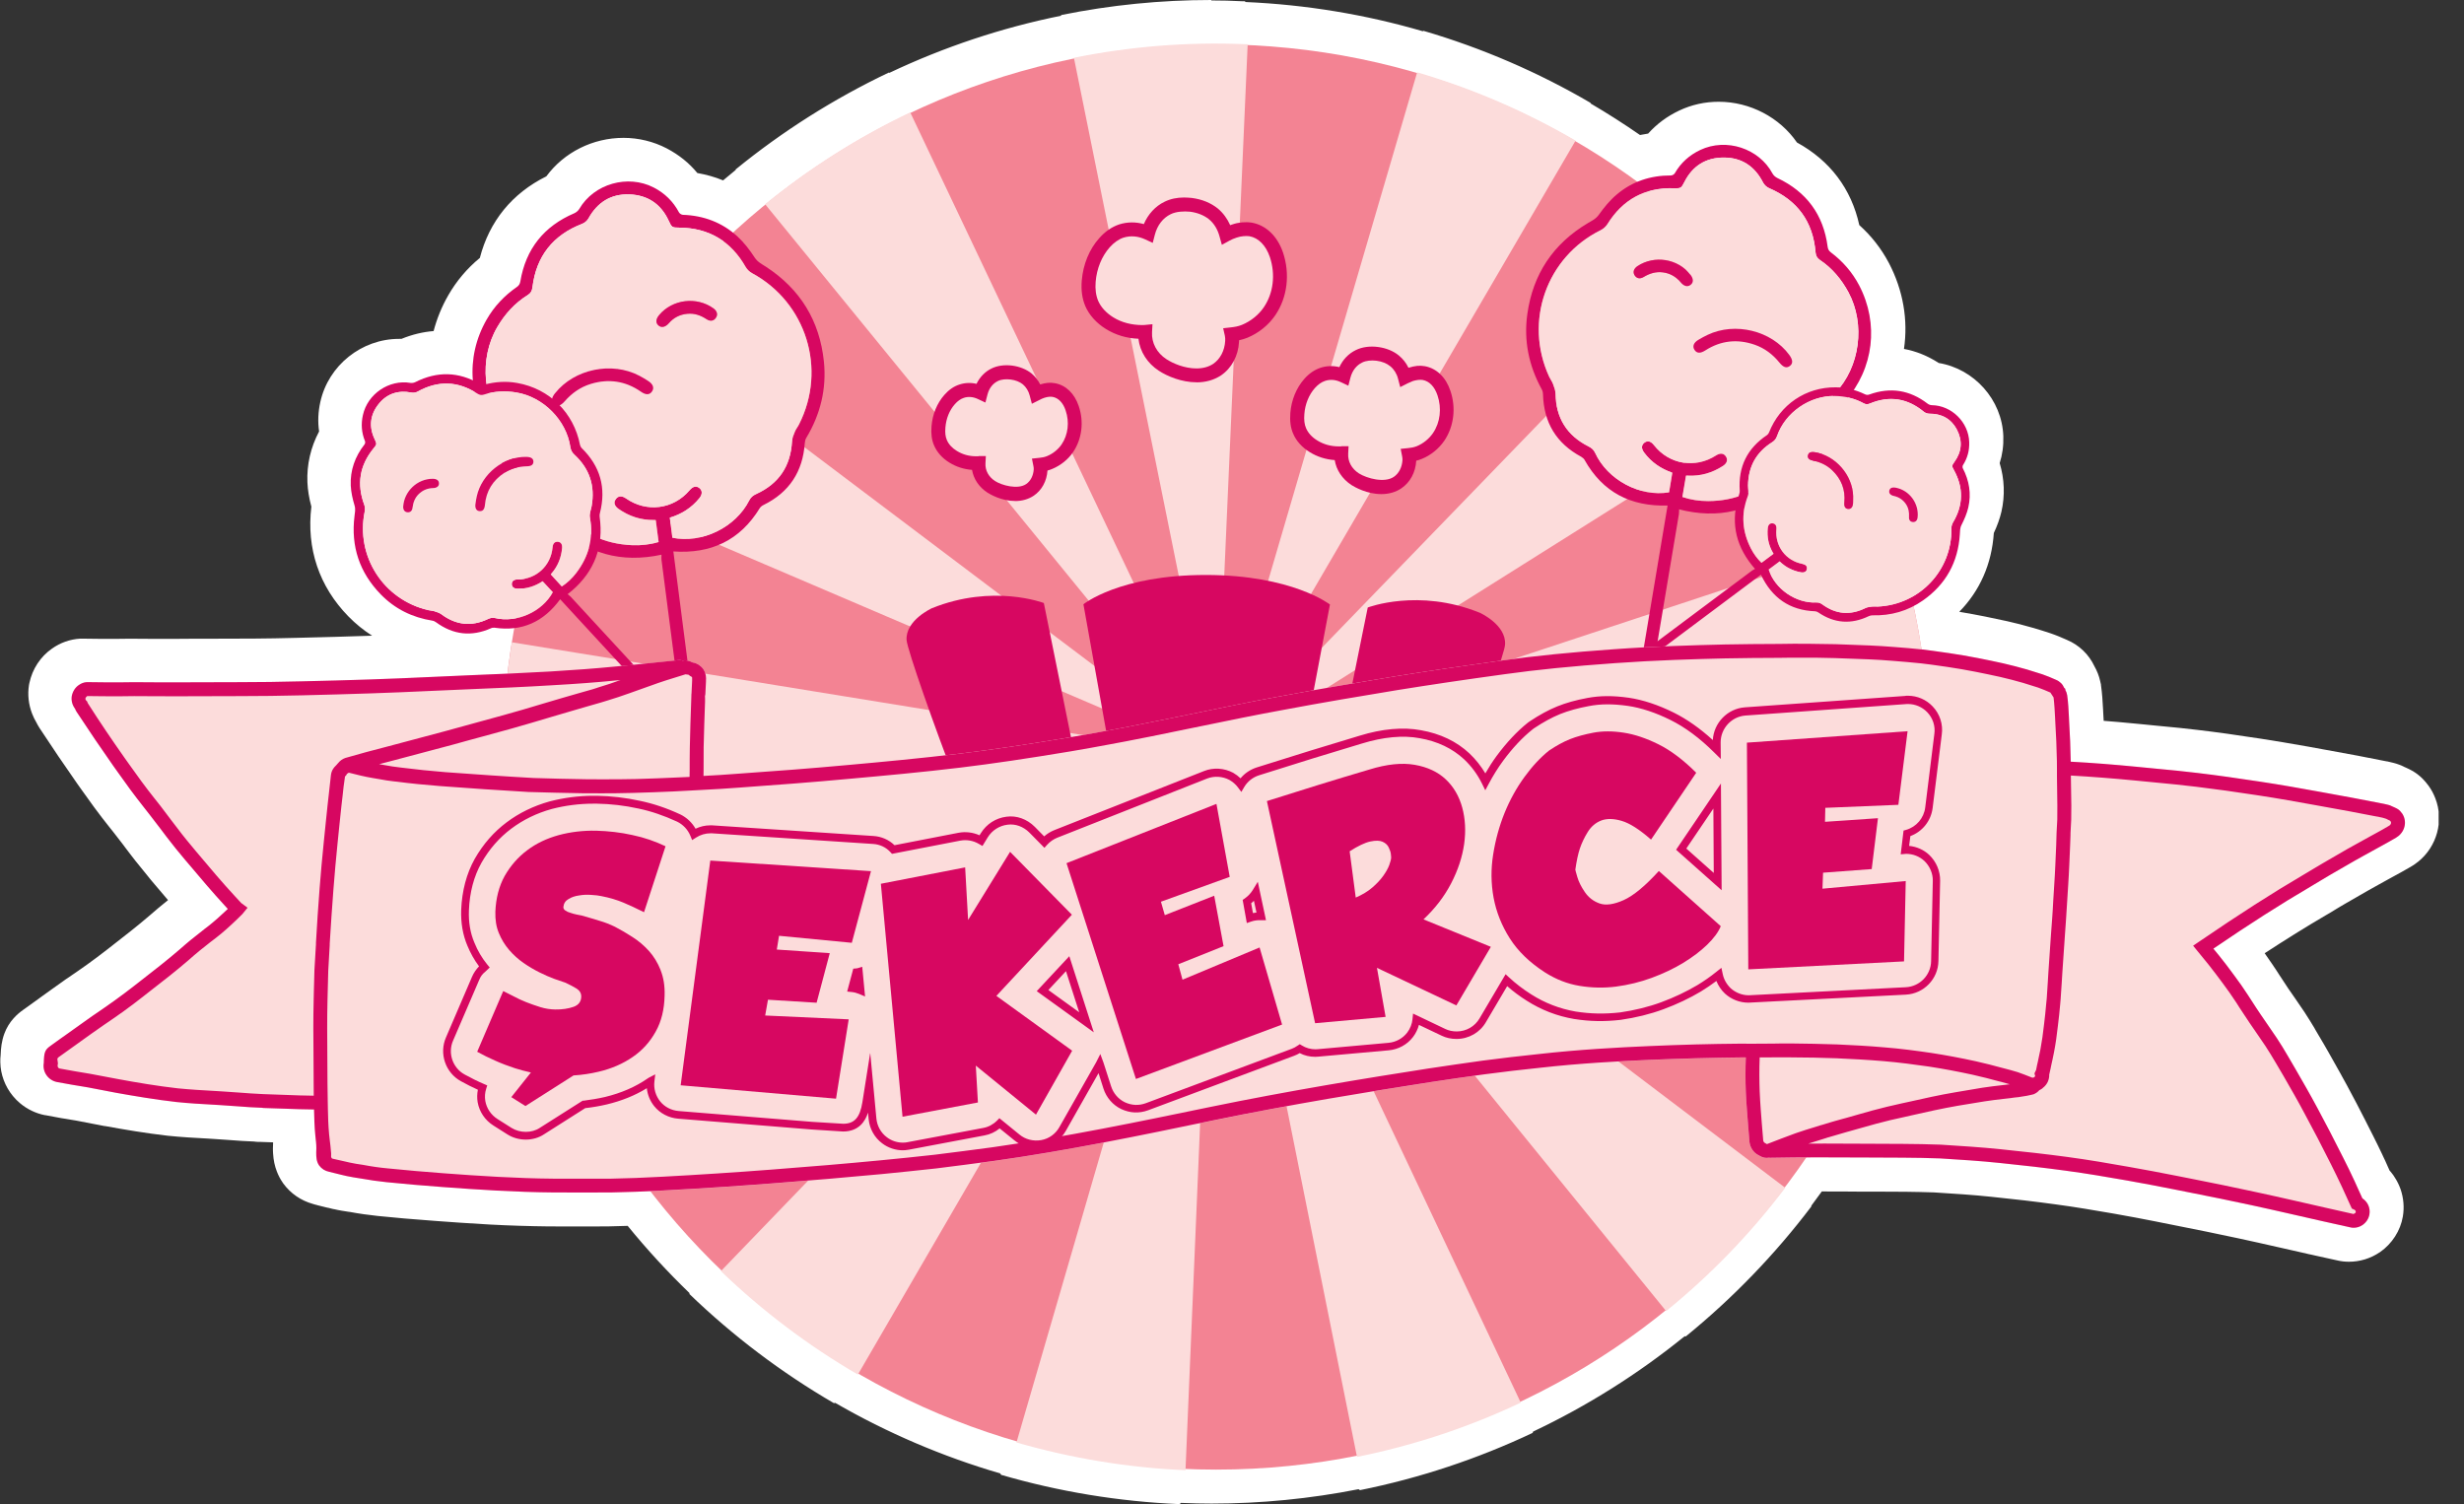 <svg width="77" height="47" viewBox="0 0 77 47" fill="none" xmlns="http://www.w3.org/2000/svg">
<rect x="0" y="0" width="77" height="47" fill="#333333" stroke="none"/>
<g clip-path="url(#clip0_840_623)">
<path d="M36.879 46.396C35.035 46.319 33.206 46.017 31.442 45.504L31.418 45.461C29.667 44.949 27.975 44.226 26.393 43.313L26.352 43.322C24.762 42.397 23.281 41.281 21.954 40V39.969C21.217 39.258 20.521 38.492 19.883 37.688C19.572 37.7 19.26 37.71 18.958 37.714C18.644 37.717 18.344 37.717 18.04 37.717C17.735 37.717 17.436 37.717 17.134 37.717C16.832 37.714 16.53 37.707 16.23 37.697C15.931 37.688 15.633 37.673 15.341 37.659C14.71 37.625 14.094 37.581 13.63 37.545C12.949 37.495 12.386 37.446 11.862 37.391C11.569 37.359 11.289 37.321 11.004 37.267H10.997C10.849 37.243 10.697 37.221 10.55 37.188L10.376 37.147C10.255 37.118 10.156 37.093 10.059 37.067L9.977 37.047L9.931 37.033L9.96 37.04C9.702 36.975 9.484 36.83 9.329 36.62C9.271 36.535 9.233 36.463 9.204 36.388C9.16 36.272 9.134 36.149 9.126 36.009C9.124 35.963 9.124 35.917 9.124 35.868C9.124 35.832 9.124 35.803 9.126 35.774C9.126 35.762 9.126 35.748 9.126 35.726C9.126 35.682 9.126 35.663 9.122 35.634L9.721 35.542L9.119 35.605L9.095 35.363C9.088 35.281 9.081 35.192 9.076 35.105L8.112 35.074H8.102C8.083 35.074 8.059 35.074 8.034 35.074C8.015 35.074 7.993 35.069 7.974 35.066C7.725 35.057 7.469 35.04 7.223 35.02C7.049 35.006 6.879 34.994 6.713 34.984L6.512 34.972C6.126 34.95 5.72 34.928 5.304 34.885C4.623 34.808 3.953 34.694 3.381 34.59L2.477 34.416C2.173 34.368 1.846 34.312 1.518 34.25C1.327 34.211 1.16 34.131 1.013 34.008C0.96 33.962 0.909 33.914 0.865 33.858C0.704 33.662 0.614 33.418 0.607 33.172C0.607 33.116 0.607 33.061 0.617 33.005C0.621 32.812 0.638 32.648 0.696 32.495C0.735 32.392 0.793 32.297 0.868 32.213C0.938 32.133 1.013 32.077 1.068 32.036C1.216 31.928 1.373 31.817 1.532 31.703L1.801 31.512C1.994 31.372 2.187 31.234 2.38 31.099L2.46 31.043C2.668 30.901 2.866 30.765 3.059 30.628C3.291 30.463 3.511 30.294 3.695 30.152L3.883 30.004C4.277 29.697 4.683 29.383 5.065 29.052C5.287 28.854 5.534 28.651 5.79 28.456L5.853 28.405C5.944 28.335 6.024 28.277 6.097 28.212C6.101 28.207 6.106 28.204 6.111 28.199C6.002 28.076 5.884 27.938 5.749 27.784C5.589 27.598 5.432 27.414 5.277 27.23L5.113 27.035C4.983 26.88 4.857 26.723 4.734 26.569L4.69 26.515C4.649 26.462 4.606 26.409 4.565 26.356L4.347 26.066C4.243 25.928 4.139 25.793 4.036 25.66L3.862 25.438C3.717 25.254 3.569 25.066 3.429 24.875C3.296 24.691 3.168 24.512 3.04 24.334L2.895 24.131C2.496 23.563 2.105 22.985 1.728 22.41C1.704 22.372 1.677 22.328 1.656 22.28C1.617 22.217 1.583 22.149 1.554 22.074C1.482 21.888 1.46 21.685 1.491 21.492L1.496 21.463C1.559 21.166 1.726 20.915 1.965 20.75C2.122 20.637 2.32 20.567 2.523 20.555H2.566C2.924 20.562 3.262 20.562 3.603 20.562L4.028 20.557C4.497 20.562 4.946 20.562 5.403 20.562C5.811 20.559 6.225 20.557 6.64 20.557C7.491 20.557 8.37 20.555 9.226 20.53C10.828 20.494 12.045 20.453 13.181 20.398C13.64 20.376 14.099 20.356 14.563 20.337C14.764 20.33 14.966 20.32 15.167 20.313C15.177 20.248 15.186 20.182 15.196 20.12C14.952 20.202 14.708 20.243 14.466 20.243C14.017 20.243 13.582 20.1 13.174 19.818C12.444 19.687 11.816 19.356 11.311 18.837C10.516 18.022 10.185 17.034 10.322 15.899C10.322 15.899 10.337 15.802 10.337 15.785C10.257 15.509 10.211 15.268 10.202 15.043C10.18 14.521 10.313 14.031 10.6 13.581C10.528 13.289 10.525 12.989 10.593 12.682C10.784 11.815 11.572 11.187 12.463 11.187C12.524 11.187 12.586 11.189 12.647 11.197C13.021 11.023 13.403 10.933 13.783 10.933C13.87 10.933 13.954 10.938 14.041 10.948C14.109 10.452 14.273 9.969 14.529 9.522C14.78 9.085 15.116 8.708 15.532 8.399C15.761 7.273 16.414 6.461 17.474 5.982C17.902 5.318 18.661 4.907 19.48 4.907C19.854 4.907 20.227 4.997 20.553 5.166C20.927 5.361 21.229 5.627 21.456 5.965C21.906 6.011 22.317 6.142 22.691 6.347C22.913 6.152 23.14 5.958 23.37 5.772V5.755C24.8 4.588 26.369 3.598 28.031 2.808L28.053 2.815C29.715 2.027 31.471 1.445 33.269 1.077L33.284 1.053C34.777 0.751 36.311 0.597 37.843 0.597C38.152 0.597 38.466 0.604 38.776 0.616L38.86 0.621L38.882 0.645C40.714 0.727 42.528 1.027 44.275 1.537L44.297 1.524C46.073 2.044 47.783 2.783 49.383 3.716L49.388 3.738C49.975 4.081 50.552 4.455 51.11 4.852C51.33 4.789 51.56 4.748 51.799 4.731C52.033 4.409 52.34 4.158 52.715 3.982C53.019 3.837 53.348 3.764 53.693 3.764C54.522 3.764 55.305 4.206 55.716 4.895C56.738 5.405 57.349 6.224 57.533 7.335C57.929 7.654 58.245 8.039 58.475 8.476C58.973 9.423 59.055 10.481 58.726 11.448C58.799 11.441 58.869 11.438 58.939 11.438C59.437 11.438 59.91 11.595 60.35 11.905C61.23 11.984 61.952 12.733 61.981 13.634C61.991 13.922 61.94 14.193 61.829 14.446C62.01 14.901 62.046 15.369 61.935 15.838C61.889 16.039 61.809 16.251 61.691 16.486C61.691 16.495 61.686 16.58 61.686 16.58C61.621 17.628 61.159 18.467 60.314 19.073C60.348 19.247 60.379 19.421 60.41 19.595C60.49 19.607 60.838 19.656 60.838 19.656C61.5 19.752 62.111 19.883 62.571 19.982C62.815 20.038 63.068 20.103 63.353 20.185C63.527 20.238 63.689 20.286 63.856 20.342C64.028 20.4 64.184 20.468 64.329 20.533C64.588 20.639 64.791 20.84 64.902 21.096C64.96 21.192 65.004 21.303 65.028 21.427L65.037 21.477C65.074 21.724 65.086 21.946 65.095 22.161L65.103 22.338C65.115 22.548 65.127 22.765 65.136 22.983C65.136 23.014 65.136 23.046 65.139 23.077C65.62 23.108 66.118 23.149 66.649 23.203L67.475 23.282C67.84 23.316 68.22 23.352 68.594 23.401C69.164 23.468 69.785 23.555 70.541 23.671C70.977 23.737 71.445 23.814 72.011 23.916L72.475 24C73.272 24.143 73.883 24.259 74.453 24.372C74.528 24.387 74.555 24.392 74.615 24.411C74.656 24.42 74.702 24.435 74.748 24.452C74.782 24.464 74.821 24.481 74.862 24.503L74.91 24.524C75.108 24.614 75.229 24.691 75.381 24.896C75.439 24.979 75.483 25.058 75.519 25.15C75.7 25.616 75.555 26.136 75.159 26.448H75.156C75.077 26.515 74.999 26.559 74.944 26.59L74.741 26.706C74.615 26.776 74.499 26.841 74.381 26.904C74.258 26.972 74.13 27.044 73.999 27.114L73.661 27.303C73.441 27.429 73.219 27.557 72.994 27.687C72.926 27.726 72.866 27.762 72.803 27.801L72.673 27.878C72.571 27.941 72.455 28.011 72.342 28.076C71.571 28.53 70.778 29.028 69.884 29.625C69.911 29.659 69.935 29.693 69.959 29.724C70.022 29.806 70.078 29.881 70.133 29.956C70.15 29.98 70.227 30.086 70.227 30.086C70.322 30.215 70.411 30.345 70.498 30.476L70.587 30.608L70.703 30.787C70.805 30.944 70.894 31.082 70.989 31.22L71.184 31.505C71.288 31.655 71.39 31.804 71.489 31.952C71.595 32.111 71.692 32.271 71.786 32.43L71.849 32.536L72.078 32.928L72.284 33.285C72.388 33.469 72.491 33.653 72.593 33.834L72.648 33.933C72.694 34.018 72.743 34.1 72.786 34.184C72.885 34.365 72.984 34.556 73.086 34.75C73.25 35.064 73.419 35.392 73.596 35.745C73.695 35.941 73.789 36.132 73.878 36.323C73.878 36.323 73.946 36.463 73.965 36.504C73.965 36.504 74.134 36.878 74.147 36.91C74.175 36.936 74.202 36.965 74.229 36.997C74.26 37.033 74.287 37.072 74.308 37.113C74.357 37.188 74.395 37.267 74.424 37.347C74.49 37.533 74.504 37.719 74.47 37.903C74.424 38.181 74.255 38.447 74.011 38.618C73.915 38.686 73.813 38.734 73.707 38.766C73.603 38.797 73.494 38.814 73.385 38.814C73.303 38.814 73.228 38.806 73.153 38.787C72.936 38.741 72.709 38.688 72.482 38.637L71.262 38.359C70.858 38.268 70.457 38.176 70.051 38.089C69.37 37.941 68.742 37.813 68.135 37.695L67.459 37.562C67.043 37.48 66.625 37.398 66.204 37.325L66.12 37.311C65.525 37.207 64.912 37.101 64.296 37.021C64.136 36.999 63.974 36.977 63.812 36.958C63.648 36.939 63.484 36.917 63.315 36.898C62.976 36.859 62.629 36.82 62.264 36.784C61.681 36.724 61.08 36.685 60.5 36.649L60.42 36.644C59.843 36.622 59.255 36.62 58.632 36.617H58.103C57.692 36.613 57.274 36.613 56.856 36.613C56.769 36.613 56.682 36.613 56.595 36.613C56.433 36.842 56.267 37.069 56.095 37.296L56.1 37.321C54.991 38.787 53.703 40.118 52.278 41.278L52.241 41.273C50.823 42.421 49.272 43.397 47.626 44.175L47.612 44.216C45.937 45.007 44.169 45.594 42.354 45.959L42.311 45.929C40.842 46.219 39.336 46.367 37.836 46.367C37.546 46.367 37.241 46.36 36.906 46.347L36.864 46.386L36.879 46.396Z" fill="white"/>
<path d="M37.848 1.208C38.15 1.208 38.452 1.215 38.756 1.227H38.838V1.254C40.667 1.334 42.438 1.633 44.127 2.126L44.132 2.109C45.86 2.617 47.527 3.334 49.083 4.243L49.076 4.257C49.748 4.649 50.395 5.074 51.018 5.531C51.34 5.398 51.685 5.333 52.055 5.333C52.057 5.333 52.06 5.333 52.062 5.333C52.103 5.333 52.161 5.299 52.181 5.265C52.369 4.936 52.637 4.697 52.978 4.535C53.208 4.426 53.454 4.376 53.698 4.376C54.321 4.376 54.935 4.709 55.235 5.272C55.266 5.33 55.327 5.383 55.387 5.412C56.3 5.845 56.827 6.56 56.957 7.56C56.967 7.638 56.996 7.688 57.059 7.737C57.429 8.015 57.726 8.355 57.941 8.764C58.501 9.832 58.426 11.064 57.772 12.037C57.89 12.071 58.006 12.115 58.12 12.168C58.146 12.18 58.17 12.187 58.194 12.187C58.216 12.187 58.236 12.182 58.26 12.175C58.494 12.091 58.721 12.05 58.941 12.05C59.34 12.05 59.719 12.187 60.077 12.46C60.113 12.489 60.166 12.509 60.212 12.509C60.828 12.518 61.36 13.04 61.379 13.661C61.389 13.922 61.326 14.161 61.183 14.384C61.169 14.408 61.166 14.454 61.178 14.478C61.382 14.869 61.449 15.28 61.35 15.708C61.307 15.894 61.227 16.077 61.14 16.249C61.087 16.351 61.094 16.447 61.087 16.546C61.031 17.416 60.649 18.107 59.939 18.607C59.842 18.675 59.743 18.733 59.642 18.786C59.714 19.117 59.777 19.45 59.833 19.786C59.833 19.791 59.833 19.796 59.835 19.803C59.854 19.917 59.874 20.03 59.891 20.144C59.9 20.144 59.908 20.144 59.917 20.144C60.135 20.168 60.352 20.2 60.567 20.231L60.758 20.258C61.367 20.347 61.952 20.468 62.445 20.576C62.698 20.634 62.945 20.7 63.191 20.77C63.351 20.818 63.508 20.866 63.67 20.919C63.812 20.968 63.952 21.028 64.093 21.091C64.213 21.139 64.303 21.229 64.351 21.345L64.382 21.374V21.408C64.407 21.449 64.424 21.499 64.436 21.55C64.436 21.557 64.44 21.565 64.44 21.572C64.474 21.806 64.484 22.031 64.496 22.256L64.501 22.367C64.513 22.582 64.525 22.797 64.535 23.009C64.542 23.222 64.549 23.435 64.554 23.65C65.233 23.686 65.902 23.739 66.593 23.807C66.811 23.829 67.026 23.848 67.241 23.87C67.668 23.911 68.096 23.949 68.521 24.003C69.13 24.075 69.761 24.165 70.452 24.271C70.947 24.346 71.438 24.428 71.906 24.512C72.064 24.541 72.218 24.568 72.37 24.597C73.03 24.715 73.685 24.836 74.34 24.967C74.4 24.979 74.415 24.981 74.472 24.998C74.492 25.003 74.511 25.008 74.535 25.017C74.557 25.025 74.581 25.037 74.605 25.051L74.671 25.08C74.794 25.136 74.825 25.157 74.903 25.261C74.929 25.298 74.946 25.336 74.963 25.375C75.045 25.588 74.98 25.834 74.784 25.984H74.782C74.743 26.018 74.7 26.042 74.656 26.066L74.446 26.187C74.33 26.252 74.216 26.315 74.103 26.375C73.97 26.448 73.839 26.52 73.709 26.593L73.414 26.757C73.177 26.892 72.936 27.03 72.694 27.173C72.585 27.235 72.479 27.301 72.373 27.363C72.264 27.431 72.155 27.496 72.047 27.559C71.129 28.098 70.157 28.717 69.012 29.497L69.195 29.722C69.258 29.799 69.319 29.876 69.379 29.954C69.415 30 69.452 30.048 69.485 30.094C69.541 30.169 69.597 30.241 69.652 30.319C69.684 30.362 69.715 30.405 69.746 30.449C69.836 30.57 69.92 30.693 70.005 30.816C70.034 30.86 70.063 30.901 70.09 30.944L70.206 31.123C70.302 31.273 70.399 31.423 70.5 31.57L70.696 31.855C70.797 32.003 70.899 32.15 70.998 32.297C71.097 32.445 71.186 32.595 71.276 32.747C71.295 32.781 71.317 32.817 71.339 32.851L71.568 33.242C71.636 33.361 71.704 33.479 71.771 33.595C71.875 33.774 71.974 33.955 72.076 34.136C72.138 34.25 72.204 34.363 72.264 34.479C72.361 34.66 72.46 34.849 72.561 35.04C72.723 35.352 72.892 35.675 73.066 36.026C73.163 36.219 73.255 36.405 73.344 36.591C73.371 36.649 73.4 36.707 73.426 36.765L73.516 36.965C73.566 37.077 73.615 37.188 73.668 37.299C73.709 37.325 73.748 37.359 73.779 37.398C73.791 37.413 73.798 37.429 73.808 37.444C73.832 37.48 73.852 37.516 73.866 37.557C73.893 37.635 73.905 37.719 73.888 37.804C73.866 37.934 73.789 38.053 73.675 38.133C73.634 38.161 73.588 38.183 73.54 38.198C73.494 38.212 73.446 38.219 73.397 38.219C73.366 38.219 73.335 38.219 73.303 38.21C73.057 38.157 72.81 38.101 72.566 38.045C72.51 38.033 72.457 38.021 72.402 38.009L72.204 37.963L71.532 37.811C71.085 37.71 70.64 37.608 70.191 37.512C69.551 37.374 68.908 37.241 68.263 37.115L67.777 37.019C67.294 36.924 66.808 36.828 66.32 36.743C65.692 36.635 65.044 36.521 64.387 36.434C64.228 36.412 64.064 36.39 63.899 36.371C63.735 36.349 63.568 36.33 63.397 36.311C63.056 36.272 62.706 36.233 62.338 36.195C61.72 36.13 61.084 36.091 60.471 36.052C59.697 36.023 58.917 36.028 58.12 36.023C57.709 36.023 57.291 36.018 56.873 36.018C56.68 36.018 56.484 36.018 56.291 36.018C56.073 36.337 55.848 36.649 55.616 36.953L55.631 36.963C54.551 38.391 53.299 39.686 51.908 40.817L51.891 40.798C50.506 41.921 48.981 42.883 47.351 43.651L47.365 43.68C45.734 44.451 44.014 45.021 42.248 45.376L42.24 45.34C40.82 45.623 39.35 45.773 37.848 45.773C37.531 45.773 37.217 45.765 36.903 45.751V45.792C35.105 45.715 33.325 45.422 31.609 44.925L31.619 44.891C29.872 44.383 28.212 43.668 26.67 42.774L26.656 42.801C25.107 41.899 23.667 40.812 22.374 39.568L22.391 39.551C21.591 38.782 20.85 37.954 20.171 37.072C19.743 37.091 19.335 37.106 18.948 37.113C18.644 37.113 18.344 37.113 18.042 37.113H18.04C17.74 37.113 17.443 37.113 17.141 37.113C16.844 37.111 16.546 37.103 16.252 37.094C15.957 37.084 15.665 37.069 15.374 37.055C14.795 37.023 14.224 36.985 13.676 36.944C13.089 36.9 12.507 36.852 11.924 36.791C11.668 36.765 11.402 36.729 11.112 36.676C10.97 36.654 10.822 36.632 10.68 36.601L10.513 36.562C10.412 36.538 10.31 36.511 10.209 36.487C10.184 36.48 10.158 36.475 10.134 36.468C10.124 36.468 10.117 36.463 10.107 36.461C9.989 36.431 9.892 36.369 9.817 36.267C9.798 36.238 9.781 36.207 9.769 36.175C9.745 36.113 9.735 36.045 9.73 35.977C9.73 35.943 9.728 35.91 9.728 35.873C9.728 35.823 9.733 35.798 9.733 35.731C9.733 35.658 9.733 35.634 9.728 35.593C9.728 35.581 9.728 35.566 9.723 35.547L9.704 35.364V35.342C9.704 35.342 9.701 35.33 9.699 35.325C9.687 35.19 9.677 35.054 9.672 34.926C9.672 34.919 9.672 34.914 9.672 34.907C9.667 34.772 9.663 34.641 9.66 34.52C9.506 34.52 9.349 34.516 9.194 34.511L8.155 34.477H8.119C8.119 34.477 8.109 34.477 8.104 34.477C8.099 34.477 8.092 34.477 8.085 34.477C8.07 34.477 8.053 34.474 8.037 34.47C7.788 34.462 7.529 34.443 7.271 34.424C7.097 34.409 6.923 34.397 6.749 34.387L6.551 34.375C6.154 34.354 5.763 34.332 5.367 34.291C4.705 34.216 4.045 34.102 3.487 34.003L2.59 33.832C2.274 33.781 1.953 33.725 1.629 33.665C1.539 33.648 1.462 33.607 1.397 33.551C1.373 33.53 1.348 33.508 1.327 33.481C1.254 33.394 1.211 33.286 1.208 33.17C1.208 33.136 1.208 33.102 1.216 33.068C1.216 32.904 1.228 32.8 1.257 32.725C1.271 32.686 1.29 32.655 1.317 32.626C1.344 32.597 1.377 32.57 1.419 32.539C1.602 32.404 1.788 32.273 1.979 32.138L2.131 32.029C2.329 31.887 2.528 31.744 2.726 31.606L2.803 31.553C3.008 31.413 3.214 31.273 3.414 31.128C3.639 30.968 3.852 30.807 4.067 30.64L4.258 30.49C4.659 30.178 5.072 29.857 5.461 29.521C5.693 29.316 5.93 29.122 6.159 28.946L6.232 28.888C6.319 28.823 6.408 28.755 6.493 28.683C6.596 28.598 6.693 28.509 6.79 28.419C6.85 28.366 6.908 28.311 6.966 28.255L6.865 28.144C6.64 27.9 6.425 27.654 6.21 27.402C6.053 27.218 5.896 27.035 5.744 26.854L5.649 26.742L5.632 26.723C5.615 26.701 5.599 26.682 5.582 26.66C5.454 26.508 5.33 26.356 5.212 26.204C5.159 26.136 5.106 26.071 5.053 26.001L4.859 25.745C4.743 25.592 4.63 25.443 4.514 25.295L4.475 25.247L4.34 25.073C4.197 24.892 4.055 24.708 3.917 24.522C3.789 24.346 3.661 24.167 3.535 23.991L3.39 23.788C3.006 23.241 2.617 22.669 2.238 22.089C2.218 22.058 2.201 22.024 2.192 21.997C2.16 21.954 2.139 21.91 2.119 21.864C2.085 21.777 2.076 21.685 2.09 21.596C2.122 21.449 2.201 21.33 2.308 21.258C2.385 21.202 2.47 21.171 2.559 21.166C2.921 21.173 3.262 21.173 3.608 21.173L4.04 21.168C4.497 21.173 4.949 21.173 5.408 21.173C6.681 21.163 7.971 21.178 9.247 21.142C10.849 21.105 12.074 21.064 13.214 21.009C13.671 20.987 14.13 20.968 14.592 20.948C14.964 20.934 15.334 20.917 15.706 20.9C15.761 20.422 15.831 19.946 15.918 19.477C15.836 19.487 15.754 19.491 15.669 19.491C15.551 19.491 15.428 19.482 15.302 19.462C15.295 19.462 15.288 19.462 15.28 19.462C15.249 19.462 15.217 19.47 15.188 19.482C14.944 19.591 14.705 19.644 14.471 19.644C14.125 19.644 13.794 19.525 13.475 19.293C13.442 19.269 13.4 19.247 13.362 19.243C12.734 19.144 12.19 18.875 11.748 18.421C11.083 17.74 10.81 16.923 10.926 15.976C10.938 15.867 10.965 15.763 10.929 15.645C10.868 15.444 10.82 15.232 10.81 15.021C10.789 14.543 10.943 14.113 11.24 13.734C11.26 13.71 11.267 13.659 11.255 13.632C11.146 13.366 11.127 13.096 11.19 12.818C11.323 12.224 11.878 11.796 12.47 11.796C12.538 11.796 12.608 11.801 12.676 11.813C12.685 11.813 12.697 11.815 12.71 11.815C12.751 11.815 12.794 11.803 12.83 11.786C13.152 11.624 13.473 11.542 13.79 11.542C14.07 11.542 14.35 11.607 14.628 11.736C14.572 11.09 14.715 10.428 15.06 9.827C15.295 9.418 15.614 9.083 16 8.814C16.068 8.768 16.097 8.718 16.111 8.638C16.283 7.623 16.848 6.915 17.796 6.509C17.858 6.483 17.921 6.43 17.955 6.372C18.272 5.828 18.876 5.516 19.489 5.516C19.76 5.516 20.033 5.577 20.284 5.707C20.625 5.883 20.888 6.14 21.07 6.483C21.089 6.519 21.147 6.555 21.188 6.558C21.777 6.579 22.307 6.758 22.759 7.118C23.087 6.816 23.425 6.524 23.771 6.241L23.764 6.231C25.155 5.096 26.68 4.129 28.299 3.361L28.306 3.375C29.913 2.612 31.626 2.037 33.419 1.674L33.414 1.655C34.868 1.36 36.359 1.211 37.852 1.211M37.848 0C36.275 0 34.702 0.157 33.167 0.469L33.151 0.493C31.302 0.867 29.502 1.467 27.794 2.276L27.772 2.269C26.066 3.081 24.457 4.098 22.99 5.294V5.311C22.858 5.417 22.727 5.526 22.597 5.637C22.34 5.531 22.072 5.456 21.792 5.407C21.534 5.091 21.212 4.835 20.835 4.637C20.422 4.422 19.956 4.308 19.485 4.308C18.523 4.308 17.624 4.762 17.073 5.511C16 6.043 15.29 6.918 14.995 8.06C14.594 8.391 14.263 8.783 14.009 9.227C13.804 9.583 13.652 9.96 13.55 10.346C13.212 10.373 12.876 10.455 12.545 10.59C12.521 10.59 12.494 10.59 12.47 10.59C11.298 10.59 10.264 11.419 10.011 12.559C9.941 12.871 9.928 13.18 9.972 13.482C9.709 13.978 9.583 14.519 9.607 15.077C9.617 15.314 9.658 15.563 9.73 15.833C9.573 17.141 9.972 18.327 10.888 19.264C11.115 19.496 11.364 19.697 11.629 19.866C10.914 19.89 10.131 19.914 9.228 19.934C8.372 19.958 7.498 19.96 6.652 19.96C6.236 19.96 5.821 19.96 5.408 19.965C4.963 19.965 4.514 19.965 4.062 19.96H4.035L3.61 19.965C3.267 19.965 2.941 19.965 2.593 19.958H2.503C2.189 19.977 1.885 20.084 1.624 20.27C1.264 20.521 1.013 20.903 0.918 21.345L0.906 21.405C0.858 21.705 0.892 22.014 1.003 22.302C1.042 22.401 1.085 22.492 1.138 22.579C1.167 22.637 1.194 22.686 1.218 22.722L1.235 22.751C1.617 23.333 2.011 23.916 2.409 24.483L2.559 24.694C2.687 24.872 2.815 25.054 2.946 25.232C3.11 25.455 3.272 25.663 3.397 25.82L3.533 25.991L3.571 26.039C3.67 26.168 3.767 26.293 3.866 26.421L3.907 26.477L4.098 26.728C4.142 26.784 4.185 26.842 4.231 26.9L4.272 26.95C4.4 27.112 4.533 27.274 4.664 27.434L4.68 27.455L4.717 27.499L4.738 27.525L4.833 27.637C4.968 27.796 5.108 27.963 5.251 28.129C5.05 28.289 4.857 28.451 4.676 28.61C4.308 28.927 3.91 29.236 3.525 29.536L3.33 29.688C3.156 29.823 2.943 29.985 2.723 30.142C2.528 30.282 2.334 30.415 2.131 30.553L2.049 30.608C1.841 30.753 1.638 30.898 1.435 31.046L1.286 31.154L1.189 31.225C1.03 31.338 0.872 31.449 0.718 31.563C0.643 31.616 0.534 31.701 0.428 31.819C0.302 31.959 0.203 32.121 0.138 32.297C0.051 32.529 0.027 32.759 0.02 32.974C0.012 33.049 0.007 33.121 0.01 33.196C0.017 33.578 0.157 33.953 0.404 34.252C0.471 34.334 0.549 34.412 0.633 34.482C0.856 34.668 1.121 34.793 1.399 34.849H1.414C1.735 34.912 2.064 34.97 2.387 35.02L3.267 35.19H3.284C3.864 35.296 4.543 35.412 5.239 35.492C5.681 35.538 6.094 35.559 6.493 35.581L6.683 35.593C6.853 35.603 7.014 35.615 7.179 35.627C7.432 35.646 7.684 35.666 7.935 35.673C7.954 35.673 7.974 35.678 7.993 35.68C8.037 35.685 8.078 35.685 8.114 35.685C8.121 35.685 8.126 35.685 8.133 35.685L8.534 35.699C8.534 35.699 8.534 35.721 8.534 35.738C8.532 35.789 8.529 35.828 8.529 35.876C8.529 35.934 8.529 35.992 8.534 36.05C8.546 36.255 8.585 36.439 8.653 36.613C8.699 36.731 8.757 36.845 8.829 36.949L8.853 36.985C9.083 37.299 9.404 37.519 9.783 37.625C9.803 37.63 9.825 37.637 9.851 37.645C9.868 37.649 9.887 37.654 9.907 37.659L9.921 37.664C10.015 37.688 10.112 37.712 10.211 37.736L10.238 37.743H10.252L10.419 37.785H10.431C10.602 37.826 10.767 37.85 10.912 37.872H10.924C11.216 37.927 11.509 37.968 11.811 38C12.34 38.055 12.908 38.103 13.599 38.154C14.065 38.188 14.684 38.234 15.321 38.268C15.638 38.285 15.933 38.297 16.223 38.306C16.539 38.316 16.848 38.323 17.141 38.326C17.445 38.328 17.747 38.328 18.049 38.328C18.351 38.328 18.661 38.328 18.967 38.326H18.982C19.19 38.321 19.402 38.316 19.615 38.309C20.217 39.048 20.864 39.751 21.546 40.409V40.44C22.908 41.752 24.426 42.9 26.059 43.849L26.1 43.84C27.724 44.779 29.461 45.521 31.259 46.046L31.283 46.089C33.093 46.616 34.97 46.925 36.862 47.005L36.905 46.966C37.251 46.981 37.562 46.988 37.86 46.988C39.401 46.988 40.948 46.836 42.455 46.538L42.499 46.568C44.362 46.193 46.176 45.591 47.894 44.779L47.909 44.738C49.598 43.939 51.19 42.938 52.645 41.759L52.681 41.764C54.145 40.573 55.467 39.205 56.605 37.702V37.678C56.713 37.531 56.822 37.383 56.931 37.234C57.33 37.234 57.731 37.234 58.124 37.239C58.301 37.239 58.477 37.239 58.654 37.239C59.265 37.239 59.845 37.243 60.422 37.263L60.495 37.267C61.067 37.304 61.662 37.34 62.225 37.4C62.59 37.437 62.935 37.475 63.271 37.514C63.438 37.533 63.602 37.553 63.761 37.574C63.923 37.594 64.08 37.615 64.237 37.637C64.841 37.717 65.445 37.821 66.033 37.922L66.127 37.939C66.538 38.009 66.958 38.092 67.364 38.171L67.557 38.21L68.038 38.306C68.647 38.425 69.27 38.553 69.947 38.698C70.355 38.785 70.759 38.877 71.162 38.968L71.273 38.993L71.945 39.145L72.143 39.191L72.235 39.21L72.31 39.227L72.353 39.237C72.585 39.29 72.817 39.341 73.052 39.391C73.168 39.418 73.284 39.43 73.407 39.43C73.576 39.43 73.745 39.404 73.907 39.355C74.071 39.304 74.226 39.23 74.369 39.133L74.381 39.126C74.755 38.862 75.014 38.459 75.089 38.017C75.137 37.736 75.113 37.444 75.019 37.166C74.975 37.043 74.919 36.924 74.847 36.813C74.818 36.763 74.775 36.695 74.712 36.622C74.7 36.608 74.688 36.596 74.675 36.581L74.625 36.47L74.54 36.279C74.516 36.224 74.494 36.178 74.47 36.132L74.446 36.079C74.359 35.895 74.265 35.702 74.156 35.487C73.992 35.158 73.823 34.83 73.644 34.484C73.542 34.288 73.441 34.097 73.339 33.911C73.293 33.824 73.243 33.737 73.194 33.648L73.144 33.556C73.04 33.37 72.936 33.184 72.832 33.001L72.762 32.877L72.629 32.645L72.394 32.247L72.353 32.177L72.332 32.138C72.242 31.988 72.136 31.812 72.018 31.633C71.914 31.478 71.81 31.326 71.706 31.176L71.51 30.894C71.416 30.756 71.324 30.616 71.235 30.476L71.116 30.292C71.095 30.258 71.073 30.224 71.049 30.193L71.022 30.152C70.94 30.031 70.855 29.908 70.771 29.789C71.445 29.35 72.064 28.963 72.672 28.608C72.784 28.545 72.9 28.475 73.016 28.402L73.132 28.332C73.192 28.296 73.252 28.26 73.313 28.226C73.542 28.091 73.762 27.965 73.98 27.842L74.023 27.818L74.313 27.656C74.439 27.586 74.564 27.516 74.692 27.446C74.813 27.383 74.932 27.315 75.055 27.247L75.267 27.127C75.335 27.088 75.444 27.028 75.56 26.933H75.562C76.154 26.46 76.379 25.648 76.103 24.945C76.048 24.805 75.983 24.681 75.9 24.566L75.888 24.549C75.661 24.244 75.451 24.107 75.183 23.988L75.139 23.969C75.086 23.942 75.035 23.92 74.982 23.899C74.917 23.875 74.852 23.853 74.787 23.838C74.714 23.819 74.666 23.807 74.605 23.795H74.593C74.016 23.676 73.402 23.563 72.6 23.418C72.45 23.391 72.296 23.362 72.136 23.333C71.563 23.232 71.09 23.152 70.648 23.084C69.886 22.966 69.258 22.879 68.681 22.811C68.304 22.765 67.922 22.727 67.552 22.693L67.374 22.676C67.265 22.664 67.149 22.654 67.033 22.642C66.931 22.633 66.832 22.623 66.731 22.613C66.388 22.579 66.059 22.55 65.74 22.526C65.736 22.456 65.733 22.384 65.728 22.314L65.723 22.215V22.203L65.719 22.142C65.707 21.925 65.694 21.678 65.656 21.412V21.395C65.646 21.35 65.636 21.308 65.629 21.279C65.593 21.118 65.532 20.965 65.453 20.825C65.276 20.448 64.972 20.156 64.585 19.994C64.428 19.924 64.259 19.852 64.073 19.789C63.892 19.728 63.725 19.678 63.556 19.627L63.537 19.622C63.242 19.537 62.979 19.47 62.73 19.414C62.317 19.322 61.795 19.214 61.227 19.119C61.872 18.462 62.242 17.624 62.307 16.657C62.416 16.425 62.493 16.208 62.544 15.993C62.66 15.488 62.64 14.971 62.49 14.473C62.575 14.207 62.614 13.925 62.604 13.632C62.565 12.487 61.688 11.525 60.587 11.344C60.241 11.122 59.879 10.974 59.499 10.904C59.632 10.003 59.475 9.07 59.026 8.215C58.791 7.771 58.482 7.374 58.103 7.034C57.854 5.9 57.187 5.018 56.155 4.453C55.616 3.67 54.689 3.18 53.71 3.18C53.278 3.18 52.862 3.272 52.475 3.455C52.096 3.634 51.772 3.876 51.504 4.175C51.419 4.187 51.335 4.202 51.25 4.219C50.748 3.871 50.233 3.542 49.709 3.235L49.704 3.214C48.063 2.254 46.307 1.498 44.485 0.964L44.461 0.976C42.666 0.452 40.803 0.145 38.923 0.063L38.901 0.039H38.819C38.5 0.022 38.179 0.014 37.86 0.014L37.848 0Z" fill="white"/>
<path d="M38.004 45.926C50.318 45.926 60.3 35.955 60.3 23.656C60.3 11.356 50.318 1.386 38.004 1.386C25.69 1.386 15.707 11.356 15.707 23.656C15.707 35.955 25.69 45.926 38.004 45.926Z" fill="#F38393"/>
<path d="M37.059 45.945C35.264 45.868 33.483 45.575 31.765 45.078L37.972 23.745H37.97L26.809 42.956C25.261 42.055 23.821 40.968 22.528 39.723L37.96 23.716L37.965 23.701H37.96V23.682L37.977 23.677H37.982H37.984H37.987L37.992 23.672V23.677H37.994V23.682V23.684V23.704V23.689V23.745H37.984L37.047 45.945H37.059ZM37.963 23.716L37.958 23.726C37.958 23.726 37.96 23.726 37.963 23.728V23.716ZM37.975 23.692L37.968 23.706L37.987 23.684L37.975 23.692ZM37.987 23.675L37.982 23.684L37.987 23.68V23.675ZM42.406 45.529L38.028 23.733L47.524 43.833C45.893 44.604 44.172 45.174 42.406 45.529ZM52.066 40.972L38.052 23.73L38.059 23.726L38.045 23.706L38.064 23.721C38.064 23.721 38.069 23.713 38.074 23.704L55.789 37.119C54.709 38.547 53.458 39.842 52.066 40.972ZM19.145 35.563C18.184 34.04 17.41 32.405 16.843 30.699L37.929 23.687C37.929 23.687 37.929 23.687 37.929 23.689L37.955 23.68L19.143 35.563H19.145ZM58.493 32.47L38.069 23.687L60.006 27.297C59.713 29.075 59.203 30.815 58.493 32.47ZM15.775 25.415C15.729 24.837 15.707 24.25 15.707 23.67C15.707 23.368 15.714 23.061 15.726 22.759C15.763 21.863 15.854 20.959 15.997 20.072L37.931 23.636C37.931 23.636 37.926 23.648 37.926 23.655C37.926 23.655 37.926 23.658 37.926 23.66C37.926 23.66 37.926 23.663 37.926 23.665C37.926 23.665 37.926 23.672 37.926 23.675L15.775 25.417V25.415ZM38.03 23.672L38.018 23.668H38.016V23.672H38.011V23.67H38.009V23.668H38.011H38.016V23.665L38.023 23.658H38.026V23.663H38.035H38.042H38.045L38.088 23.67L38.03 23.675L38.038 23.68L38.03 23.672ZM37.984 23.67L37.992 23.668H37.984V23.67ZM38.004 23.665H38.001L38.004 23.663V23.665ZM37.984 23.665V23.66L37.987 23.663H37.984V23.665ZM37.992 23.66L37.982 23.651H37.975H37.968V23.646L37.946 23.636L37.968 23.643L37.965 23.639H37.968V23.622V23.617V23.619V23.607L23.91 6.382C25.302 5.246 26.826 4.28 28.445 3.512L37.96 23.549L33.56 1.806C35.31 1.451 37.11 1.306 38.907 1.381H38.99L38.011 23.585C38.011 23.585 38.009 23.585 38.006 23.585V23.627L38.001 23.607V23.636V23.643V23.639V23.646V23.653H38.004L38.001 23.655V23.66H37.999H37.996L37.992 23.658V23.663V23.66ZM37.968 23.593C37.968 23.593 37.965 23.593 37.963 23.593L37.968 23.602V23.59V23.593ZM38.067 23.643L59.179 16.668C59.745 18.378 60.1 20.157 60.238 21.954L38.069 23.643H38.067ZM37.958 23.639L37.934 23.629V23.634L17.497 14.899C18.203 13.246 19.109 11.681 20.194 10.246L37.955 23.641L37.958 23.639ZM38.009 23.639V23.629V23.614V23.639ZM38.076 23.629C38.076 23.629 38.071 23.617 38.067 23.612L38.045 23.624L38.062 23.607C38.062 23.607 38.062 23.607 38.057 23.602L53.508 7.636C54.796 8.883 55.932 10.284 56.886 11.799L38.074 23.629H38.076ZM38.035 23.59L44.286 2.26C46.014 2.767 47.681 3.485 49.237 4.394L38.035 23.59Z" fill="#FCDCDB"/>
<path d="M21.042 17.231C21.078 17.518 21.115 17.803 21.153 18.088C21.214 18.562 21.837 23.387 21.898 23.861C21.905 23.909 21.912 23.96 21.905 24.008C21.89 24.11 21.823 24.168 21.719 24.172C21.62 24.177 21.552 24.131 21.523 24.037C21.511 23.998 21.509 23.957 21.501 23.916C21.412 23.228 20.762 18.185 20.672 17.496C20.665 17.448 20.672 17.397 20.672 17.334C20.578 17.354 20.511 17.368 20.443 17.378C19.196 17.578 18.15 17.206 17.304 16.271C17.27 16.233 17.225 16.199 17.179 16.177C16.186 15.704 15.652 14.918 15.567 13.824C15.562 13.775 15.54 13.722 15.509 13.684C14.642 12.613 14.521 11.178 15.21 9.982C15.444 9.574 15.763 9.238 16.149 8.97C16.217 8.924 16.246 8.873 16.261 8.793C16.432 7.778 16.997 7.07 17.945 6.665C18.007 6.638 18.07 6.585 18.104 6.527C18.563 5.742 19.619 5.44 20.433 5.862C20.774 6.039 21.037 6.295 21.219 6.638C21.238 6.674 21.296 6.71 21.337 6.713C21.987 6.735 22.564 6.95 23.043 7.387C23.251 7.578 23.429 7.812 23.584 8.049C23.676 8.189 23.804 8.252 23.93 8.332C25.007 9.032 25.616 10.025 25.747 11.301C25.834 12.152 25.638 12.949 25.196 13.684C25.167 13.729 25.155 13.79 25.15 13.845C25.089 14.737 24.666 15.385 23.86 15.781C23.814 15.803 23.768 15.839 23.741 15.882C23.125 16.887 22.221 17.313 21.045 17.233L21.042 17.231ZM20.491 16.252C20.479 16.252 20.455 16.247 20.431 16.25C20.027 16.255 19.663 16.134 19.334 15.904C19.206 15.815 19.172 15.706 19.242 15.602C19.317 15.493 19.433 15.484 19.564 15.575C20.206 16.025 21.042 15.919 21.55 15.322C21.654 15.199 21.76 15.174 21.857 15.252C21.953 15.329 21.956 15.445 21.859 15.566C21.612 15.873 21.291 16.071 20.933 16.177C20.96 16.39 20.987 16.595 21.013 16.805C21.934 16.994 22.987 16.486 23.417 15.633C23.468 15.532 23.541 15.481 23.64 15.435C24.34 15.114 24.708 14.568 24.751 13.797C24.756 13.693 24.804 13.587 24.843 13.488C24.874 13.408 24.932 13.341 24.971 13.263C25.848 11.536 25.198 9.453 23.504 8.537C23.425 8.494 23.345 8.419 23.301 8.339C22.842 7.534 22.154 7.121 21.228 7.114C21.003 7.114 20.994 7.107 20.897 6.896C20.656 6.375 20.238 6.094 19.667 6.075C19.092 6.056 18.672 6.321 18.392 6.824C18.353 6.894 18.273 6.964 18.198 6.993C17.28 7.346 16.758 8.006 16.64 8.982C16.628 9.088 16.587 9.163 16.492 9.221C16.089 9.47 15.782 9.81 15.543 10.219C14.958 11.212 15.084 12.582 15.847 13.442C15.937 13.543 15.975 13.647 15.983 13.783C16.026 14.648 16.43 15.293 17.179 15.725C17.321 15.807 17.485 15.844 17.602 15.986C18.16 16.658 18.887 17.001 19.757 17.037C20.04 17.049 20.32 17.018 20.583 16.938C20.552 16.704 20.523 16.482 20.494 16.252H20.491Z" fill="#D70761"/>
<path d="M20.491 16.252C20.52 16.482 20.552 16.704 20.581 16.939C20.32 17.018 20.04 17.05 19.754 17.038C18.882 17.001 18.157 16.661 17.599 15.986C17.483 15.846 17.319 15.808 17.176 15.726C16.427 15.293 16.024 14.648 15.98 13.783C15.973 13.648 15.937 13.544 15.845 13.442C15.081 12.582 14.956 11.212 15.54 10.219C15.78 9.811 16.089 9.472 16.49 9.221C16.584 9.163 16.623 9.088 16.637 8.982C16.756 8.006 17.278 7.346 18.196 6.993C18.271 6.964 18.351 6.897 18.389 6.824C18.669 6.322 19.09 6.056 19.665 6.075C20.235 6.095 20.653 6.372 20.895 6.897C20.991 7.105 21.001 7.112 21.226 7.114C22.151 7.124 22.84 7.535 23.299 8.339C23.345 8.419 23.422 8.494 23.502 8.537C25.196 9.453 25.846 11.538 24.968 13.263C24.93 13.341 24.872 13.408 24.84 13.488C24.799 13.587 24.753 13.694 24.749 13.797C24.705 14.568 24.338 15.114 23.637 15.436C23.541 15.479 23.466 15.532 23.415 15.634C22.987 16.487 21.931 16.994 21.011 16.806C20.984 16.595 20.958 16.39 20.931 16.177C21.289 16.071 21.61 15.873 21.857 15.566C21.953 15.445 21.951 15.329 21.854 15.252C21.757 15.175 21.651 15.199 21.547 15.322C21.042 15.919 20.204 16.025 19.561 15.576C19.428 15.484 19.312 15.494 19.24 15.602C19.17 15.706 19.203 15.815 19.331 15.904C19.66 16.134 20.025 16.255 20.428 16.25C20.453 16.25 20.477 16.252 20.489 16.252H20.491ZM17.35 12.282C17.227 12.437 17.217 12.553 17.321 12.635C17.423 12.715 17.524 12.684 17.652 12.539C17.875 12.287 18.138 12.096 18.459 12C19.02 11.828 19.547 11.903 20.03 12.239C20.184 12.345 20.296 12.345 20.375 12.236C20.455 12.125 20.412 12.002 20.255 11.903C20.165 11.845 20.073 11.792 19.979 11.741C19.116 11.289 17.952 11.531 17.353 12.282H17.35ZM20.602 9.842C20.491 9.975 20.484 10.093 20.583 10.175C20.677 10.25 20.796 10.221 20.902 10.101C21.054 9.927 21.248 9.83 21.48 9.806C21.702 9.784 21.898 9.854 22.081 9.975C22.202 10.055 22.313 10.028 22.378 9.922C22.436 9.825 22.405 9.716 22.294 9.637C21.77 9.26 21.016 9.352 20.602 9.842Z" fill="#FCDCDB"/>
<path d="M17.35 12.283C17.95 11.531 19.114 11.289 19.977 11.741C20.071 11.79 20.163 11.845 20.252 11.903C20.409 12.002 20.453 12.125 20.373 12.237C20.296 12.345 20.182 12.348 20.027 12.239C19.544 11.903 19.017 11.828 18.457 12C18.136 12.099 17.87 12.287 17.65 12.539C17.522 12.684 17.42 12.715 17.319 12.635C17.215 12.551 17.225 12.437 17.348 12.283H17.35Z" fill="#D70761"/>
<path d="M20.602 9.842C21.015 9.351 21.769 9.259 22.294 9.636C22.405 9.716 22.439 9.825 22.378 9.921C22.313 10.028 22.202 10.054 22.081 9.975C21.897 9.854 21.702 9.784 21.479 9.806C21.247 9.827 21.054 9.924 20.902 10.1C20.796 10.221 20.677 10.252 20.583 10.175C20.484 10.095 20.489 9.975 20.602 9.842Z" fill="#D70761"/>
<path d="M15.453 19.616C15.417 19.611 15.373 19.618 15.34 19.635C14.731 19.904 14.163 19.838 13.627 19.447C13.593 19.423 13.552 19.401 13.513 19.396C12.885 19.297 12.341 19.029 11.899 18.575C11.235 17.893 10.961 17.076 11.078 16.129C11.09 16.021 11.116 15.917 11.08 15.798C11.02 15.598 10.971 15.385 10.961 15.175C10.94 14.697 11.094 14.267 11.392 13.887C11.411 13.863 11.418 13.812 11.406 13.786C11.297 13.52 11.278 13.249 11.341 12.971C11.488 12.307 12.162 11.853 12.827 11.966C12.875 11.973 12.935 11.964 12.981 11.94C13.663 11.597 14.332 11.611 14.992 11.998C15.043 12.027 15.086 12.034 15.144 12.019C15.48 11.928 15.823 11.906 16.166 11.969C17.171 12.147 17.93 12.899 18.125 13.902C18.133 13.938 18.152 13.976 18.176 14.001C18.759 14.571 18.95 15.247 18.747 16.035C18.737 16.071 18.734 16.112 18.739 16.151C18.867 17.076 18.582 17.847 17.874 18.459C17.836 18.492 17.794 18.521 17.739 18.567C17.775 18.596 17.804 18.618 17.831 18.645C18.181 19.021 20.733 21.791 21.083 22.17C21.105 22.192 21.127 22.213 21.141 22.24C21.18 22.303 21.175 22.363 21.124 22.416C21.071 22.472 21.008 22.484 20.943 22.443C20.911 22.424 20.887 22.395 20.863 22.368C20.624 22.11 18.181 19.459 17.939 19.198C17.794 19.041 17.649 18.884 17.505 18.727C16.99 19.432 16.316 19.744 15.453 19.616ZM17.558 18.328C17.727 18.217 17.879 18.074 18.007 17.908C18.401 17.395 18.553 16.82 18.437 16.183C18.413 16.05 18.469 15.938 18.49 15.818C18.602 15.187 18.428 14.651 17.956 14.213C17.881 14.146 17.843 14.076 17.826 13.974C17.7 13.131 16.983 12.408 16.142 12.266C15.796 12.208 15.456 12.22 15.125 12.331C15.047 12.358 14.987 12.343 14.919 12.3C14.308 11.903 13.687 11.884 13.049 12.239C12.996 12.268 12.921 12.28 12.861 12.268C12.443 12.188 12.09 12.3 11.826 12.636C11.566 12.969 11.524 13.339 11.708 13.723C11.781 13.877 11.781 13.885 11.674 14.013C11.239 14.544 11.145 15.129 11.384 15.774C11.409 15.837 11.413 15.917 11.399 15.984C11.111 17.383 11.986 18.744 13.385 19.067C13.448 19.082 13.513 19.082 13.573 19.101C13.648 19.125 13.73 19.15 13.793 19.195C14.25 19.536 14.736 19.589 15.25 19.345C15.323 19.311 15.386 19.295 15.468 19.314C16.156 19.476 16.946 19.118 17.277 18.507C17.171 18.393 17.067 18.28 16.959 18.164C16.727 18.316 16.463 18.405 16.171 18.398C16.055 18.396 15.992 18.34 15.994 18.248C15.997 18.157 16.06 18.108 16.18 18.108C16.76 18.106 17.22 17.681 17.27 17.101C17.28 16.982 17.34 16.919 17.439 16.931C17.531 16.941 17.577 17.011 17.567 17.127C17.541 17.424 17.437 17.688 17.241 17.915C17.229 17.929 17.22 17.944 17.215 17.951C17.331 18.077 17.444 18.2 17.56 18.328H17.558Z" fill="#D70761"/>
<path d="M17.239 17.914C17.434 17.687 17.538 17.424 17.565 17.127C17.575 17.011 17.529 16.941 17.437 16.931C17.34 16.921 17.277 16.982 17.268 17.1C17.217 17.68 16.758 18.103 16.178 18.108C16.06 18.108 15.994 18.156 15.992 18.248C15.989 18.34 16.055 18.395 16.168 18.398C16.461 18.405 16.724 18.316 16.956 18.163C17.065 18.279 17.169 18.393 17.275 18.506C16.944 19.118 16.154 19.475 15.465 19.313C15.385 19.294 15.32 19.313 15.248 19.345C14.733 19.589 14.247 19.538 13.791 19.195C13.728 19.149 13.646 19.125 13.571 19.101C13.511 19.081 13.445 19.081 13.382 19.067C11.983 18.743 11.109 17.383 11.396 15.984C11.411 15.916 11.403 15.839 11.382 15.774C11.143 15.131 11.237 14.544 11.672 14.012C11.778 13.884 11.778 13.877 11.706 13.722C11.524 13.336 11.563 12.966 11.824 12.635C12.087 12.299 12.438 12.188 12.858 12.268C12.918 12.28 12.993 12.268 13.047 12.239C13.684 11.883 14.305 11.903 14.917 12.299C14.984 12.343 15.045 12.355 15.122 12.331C15.456 12.219 15.796 12.207 16.139 12.265C16.98 12.405 17.7 13.13 17.823 13.973C17.838 14.073 17.879 14.143 17.954 14.213C18.425 14.648 18.599 15.184 18.488 15.817C18.466 15.938 18.41 16.049 18.435 16.182C18.551 16.82 18.398 17.395 18.005 17.907C17.877 18.074 17.724 18.219 17.555 18.328C17.437 18.2 17.326 18.076 17.21 17.951C17.215 17.943 17.224 17.929 17.236 17.914H17.239ZM14.895 15.513C14.878 15.59 14.866 15.667 14.854 15.747C14.835 15.885 14.885 15.967 14.984 15.974C15.083 15.981 15.139 15.919 15.151 15.781C15.19 15.346 15.398 15.012 15.762 14.776C15.973 14.64 16.204 14.58 16.453 14.573C16.596 14.57 16.664 14.527 16.666 14.43C16.666 14.331 16.598 14.283 16.451 14.278C15.738 14.261 15.05 14.807 14.895 15.513ZM12.6 15.827C12.592 15.928 12.638 15.998 12.72 16.01C12.812 16.025 12.88 15.974 12.892 15.868C12.911 15.706 12.964 15.561 13.083 15.445C13.206 15.324 13.353 15.261 13.525 15.257C13.646 15.254 13.718 15.201 13.718 15.112C13.718 15.017 13.648 14.964 13.52 14.964C13.044 14.964 12.633 15.348 12.6 15.827Z" fill="#FCDCDB"/>
<path d="M16.454 14.278C15.741 14.261 15.052 14.807 14.898 15.512C14.881 15.59 14.869 15.667 14.857 15.747C14.837 15.884 14.888 15.967 14.987 15.974C15.086 15.981 15.142 15.918 15.154 15.781C15.193 15.346 15.4 15.012 15.765 14.775C15.975 14.64 16.207 14.58 16.456 14.572C16.599 14.57 16.666 14.527 16.669 14.43C16.669 14.331 16.601 14.283 16.454 14.278Z" fill="#D70761"/>
<path d="M13.52 14.962C13.044 14.962 12.634 15.346 12.6 15.825C12.593 15.926 12.639 15.996 12.721 16.008C12.812 16.023 12.88 15.972 12.892 15.866C12.912 15.704 12.965 15.559 13.083 15.443C13.206 15.322 13.354 15.259 13.525 15.254C13.646 15.252 13.719 15.199 13.719 15.109C13.719 15.015 13.649 14.962 13.52 14.962Z" fill="#D70761"/>
<path d="M49.522 14.377C49.498 14.336 49.454 14.297 49.411 14.273C48.635 13.855 48.244 13.205 48.219 12.328C48.219 12.275 48.207 12.215 48.181 12.169C47.775 11.432 47.613 10.646 47.729 9.815C47.903 8.569 48.536 7.619 49.618 6.974C49.742 6.899 49.872 6.843 49.966 6.708C50.128 6.481 50.309 6.259 50.522 6.08C51.005 5.669 51.58 5.481 52.218 5.483C52.259 5.483 52.317 5.449 52.337 5.415C52.525 5.087 52.793 4.848 53.134 4.686C53.948 4.301 54.97 4.637 55.391 5.423C55.422 5.481 55.483 5.534 55.543 5.563C56.456 5.995 56.983 6.71 57.114 7.711C57.123 7.788 57.152 7.839 57.215 7.887C57.585 8.165 57.882 8.506 58.097 8.914C58.725 10.113 58.556 11.514 57.667 12.531C57.635 12.567 57.609 12.618 57.604 12.666C57.481 13.737 56.928 14.486 55.937 14.914C55.891 14.933 55.845 14.964 55.811 15C54.946 15.887 53.91 16.213 52.694 15.969C52.629 15.957 52.564 15.938 52.472 15.916C52.47 15.977 52.472 16.027 52.465 16.073C52.354 16.745 51.53 21.662 51.416 22.334C51.409 22.372 51.407 22.413 51.392 22.452C51.358 22.541 51.291 22.587 51.194 22.578C51.092 22.568 51.029 22.51 51.017 22.409C51.013 22.363 51.022 22.312 51.029 22.264C51.107 21.802 51.895 17.095 51.972 16.634C52.018 16.356 52.064 16.078 52.112 15.798C50.955 15.832 50.085 15.382 49.519 14.375L49.522 14.377ZM52.576 15.532C52.83 15.619 53.103 15.66 53.38 15.66C54.236 15.658 54.961 15.348 55.533 14.71C55.654 14.578 55.816 14.546 55.959 14.471C56.708 14.075 57.128 13.457 57.203 12.613C57.215 12.48 57.256 12.381 57.348 12.285C58.128 11.47 58.3 10.132 57.766 9.136C57.546 8.728 57.256 8.382 56.872 8.124C56.782 8.064 56.746 7.989 56.737 7.885C56.657 6.923 56.169 6.259 55.282 5.879C55.21 5.848 55.135 5.778 55.098 5.708C54.842 5.205 54.439 4.927 53.876 4.925C53.315 4.922 52.897 5.181 52.641 5.684C52.54 5.884 52.53 5.889 52.31 5.884C51.402 5.86 50.713 6.237 50.232 7.008C50.184 7.085 50.106 7.155 50.024 7.194C48.331 8.027 47.618 10.047 48.413 11.772C48.449 11.85 48.502 11.917 48.531 11.997C48.567 12.096 48.608 12.2 48.611 12.304C48.625 13.06 48.964 13.609 49.638 13.949C49.732 13.998 49.802 14.051 49.848 14.15C50.237 15 51.252 15.539 52.16 15.387C52.194 15.182 52.228 14.981 52.262 14.773C51.914 14.655 51.607 14.45 51.377 14.14C51.286 14.017 51.293 13.906 51.392 13.833C51.491 13.761 51.593 13.787 51.689 13.913C52.163 14.517 52.979 14.652 53.627 14.235C53.76 14.148 53.873 14.162 53.941 14.273C54.006 14.377 53.97 14.483 53.84 14.566C53.509 14.778 53.146 14.884 52.752 14.865C52.728 14.865 52.704 14.865 52.692 14.865C52.653 15.09 52.617 15.307 52.578 15.534L52.576 15.532Z" fill="#D70761"/>
<path d="M52.75 14.863C53.146 14.883 53.506 14.776 53.837 14.563C53.965 14.481 54.001 14.375 53.938 14.271C53.871 14.16 53.757 14.148 53.624 14.232C52.979 14.65 52.163 14.515 51.687 13.911C51.59 13.788 51.486 13.759 51.389 13.831C51.29 13.904 51.285 14.015 51.375 14.138C51.604 14.45 51.911 14.653 52.259 14.771C52.225 14.979 52.191 15.18 52.158 15.385C51.249 15.537 50.234 14.998 49.845 14.148C49.8 14.049 49.729 13.993 49.635 13.947C48.961 13.607 48.623 13.058 48.608 12.302C48.608 12.198 48.565 12.094 48.529 11.995C48.5 11.918 48.446 11.848 48.41 11.77C47.615 10.045 48.328 8.028 50.022 7.192C50.102 7.153 50.181 7.081 50.23 7.006C50.708 6.232 51.399 5.856 52.307 5.882C52.527 5.889 52.537 5.882 52.639 5.682C52.895 5.179 53.313 4.92 53.873 4.923C54.436 4.925 54.84 5.201 55.096 5.706C55.132 5.776 55.207 5.846 55.279 5.877C56.166 6.257 56.654 6.921 56.734 7.883C56.744 7.989 56.78 8.062 56.869 8.122C57.256 8.38 57.543 8.726 57.763 9.134C58.3 10.13 58.126 11.466 57.345 12.283C57.254 12.379 57.212 12.478 57.2 12.611C57.125 13.457 56.707 14.073 55.956 14.469C55.813 14.544 55.651 14.576 55.531 14.709C54.958 15.346 54.233 15.656 53.378 15.658C53.1 15.658 52.827 15.617 52.573 15.53C52.612 15.303 52.648 15.085 52.687 14.861C52.699 14.861 52.723 14.858 52.747 14.861L52.75 14.863ZM53.361 10.466C53.267 10.511 53.175 10.56 53.086 10.613C52.926 10.705 52.88 10.823 52.953 10.934C53.025 11.046 53.136 11.05 53.291 10.951C53.777 10.64 54.296 10.586 54.837 10.775C55.149 10.884 55.403 11.079 55.608 11.333C55.729 11.48 55.828 11.514 55.929 11.439C56.036 11.362 56.029 11.248 55.915 11.091C55.357 10.333 54.224 10.055 53.361 10.466ZM51.169 8.318C51.058 8.393 51.022 8.496 51.075 8.593C51.136 8.699 51.242 8.731 51.365 8.656C51.551 8.545 51.745 8.484 51.962 8.511C52.187 8.54 52.373 8.644 52.518 8.82C52.617 8.943 52.733 8.977 52.827 8.905C52.928 8.83 52.926 8.711 52.822 8.579C52.436 8.081 51.701 7.965 51.172 8.315L51.169 8.318Z" fill="#FCDCDB"/>
<path d="M55.915 11.091C55.357 10.332 54.224 10.054 53.361 10.465C53.267 10.511 53.175 10.559 53.086 10.613C52.926 10.704 52.88 10.823 52.953 10.934C53.025 11.045 53.136 11.05 53.291 10.951C53.777 10.639 54.296 10.586 54.837 10.774C55.149 10.883 55.403 11.079 55.608 11.332C55.729 11.48 55.828 11.514 55.93 11.439C56.036 11.361 56.029 11.248 55.915 11.091Z" fill="#D70761"/>
<path d="M52.82 8.581C52.433 8.083 51.699 7.967 51.17 8.317C51.059 8.392 51.022 8.496 51.075 8.593C51.136 8.699 51.242 8.731 51.365 8.656C51.551 8.544 51.745 8.484 51.962 8.511C52.187 8.54 52.373 8.644 52.518 8.82C52.617 8.943 52.733 8.977 52.827 8.905C52.929 8.83 52.926 8.711 52.822 8.578L52.82 8.581Z" fill="#D70761"/>
<path d="M55.029 17.96C54.871 18.079 54.714 18.195 54.56 18.311C54.301 18.504 51.66 20.481 51.399 20.674C51.373 20.693 51.346 20.715 51.315 20.727C51.25 20.751 51.194 20.732 51.155 20.674C51.119 20.618 51.124 20.563 51.17 20.512C51.189 20.493 51.213 20.476 51.235 20.459C51.612 20.176 54.371 18.113 54.751 17.832C54.777 17.813 54.809 17.799 54.845 17.779C54.801 17.729 54.772 17.695 54.743 17.658C54.209 16.989 54.081 16.25 54.352 15.438C54.364 15.404 54.369 15.368 54.367 15.332C54.316 14.587 54.601 14.01 55.219 13.597C55.246 13.578 55.27 13.546 55.282 13.515C55.625 12.645 56.432 12.096 57.367 12.104C57.686 12.106 57.991 12.181 58.278 12.321C58.329 12.345 58.368 12.345 58.418 12.328C59.076 12.091 59.682 12.188 60.235 12.613C60.272 12.642 60.325 12.662 60.371 12.662C60.987 12.671 61.518 13.193 61.538 13.814C61.547 14.075 61.485 14.314 61.342 14.537C61.328 14.561 61.325 14.607 61.337 14.631C61.54 15.022 61.608 15.433 61.509 15.861C61.465 16.047 61.386 16.23 61.299 16.402C61.245 16.503 61.253 16.6 61.245 16.699C61.19 17.569 60.808 18.26 60.098 18.76C59.624 19.094 59.09 19.246 58.508 19.229C58.472 19.229 58.431 19.241 58.397 19.256C57.851 19.517 57.326 19.483 56.824 19.14C56.795 19.12 56.758 19.106 56.725 19.103C55.927 19.074 55.374 18.683 55.029 17.96ZM55.422 17.308C55.422 17.308 55.413 17.284 55.403 17.272C55.265 17.035 55.217 16.779 55.241 16.508C55.251 16.402 55.304 16.346 55.389 16.354C55.478 16.361 55.521 16.426 55.512 16.535C55.459 17.064 55.802 17.523 56.324 17.622C56.43 17.642 56.481 17.697 56.466 17.779C56.454 17.861 56.386 17.902 56.282 17.886C56.019 17.842 55.794 17.719 55.613 17.543C55.497 17.629 55.384 17.714 55.27 17.799C55.466 18.405 56.116 18.857 56.763 18.828C56.838 18.823 56.894 18.85 56.954 18.893C57.377 19.2 57.822 19.234 58.29 19.004C58.353 18.973 58.431 18.966 58.503 18.956C58.561 18.949 58.619 18.958 58.677 18.956C59.989 18.898 61.004 17.82 60.98 16.516C60.98 16.453 60.996 16.383 61.028 16.329C61.352 15.791 61.364 15.247 61.062 14.696C60.989 14.563 60.989 14.556 61.079 14.428C61.306 14.111 61.332 13.773 61.154 13.43C60.972 13.085 60.675 12.925 60.286 12.928C60.231 12.928 60.165 12.903 60.122 12.87C59.607 12.444 59.044 12.357 58.431 12.611C58.363 12.64 58.305 12.64 58.24 12.604C57.959 12.449 57.655 12.382 57.334 12.374C56.553 12.36 55.785 12.891 55.531 13.628C55.502 13.715 55.454 13.773 55.374 13.822C54.879 14.136 54.632 14.587 54.625 15.175C54.625 15.286 54.656 15.395 54.613 15.51C54.403 16.064 54.441 16.607 54.712 17.134C54.799 17.306 54.913 17.46 55.045 17.588C55.173 17.492 55.294 17.402 55.42 17.308H55.422Z" fill="#D70761"/>
<path d="M55.422 17.308C55.297 17.402 55.176 17.494 55.048 17.588C54.912 17.46 54.801 17.306 54.714 17.134C54.446 16.608 54.405 16.066 54.615 15.511C54.659 15.395 54.627 15.286 54.627 15.175C54.632 14.588 54.879 14.136 55.376 13.822C55.454 13.773 55.502 13.715 55.533 13.628C55.787 12.891 56.553 12.36 57.336 12.374C57.657 12.379 57.959 12.449 58.242 12.604C58.307 12.64 58.365 12.638 58.433 12.611C59.049 12.355 59.612 12.444 60.124 12.87C60.168 12.906 60.233 12.928 60.288 12.928C60.677 12.925 60.977 13.085 61.156 13.43C61.335 13.773 61.308 14.112 61.081 14.428C60.989 14.554 60.989 14.561 61.064 14.696C61.366 15.247 61.354 15.788 61.03 16.33C60.999 16.383 60.979 16.453 60.982 16.516C61.006 17.82 59.991 18.898 58.679 18.956C58.621 18.959 58.561 18.949 58.505 18.956C58.433 18.966 58.355 18.973 58.293 19.004C57.824 19.236 57.379 19.2 56.956 18.893C56.898 18.85 56.843 18.826 56.766 18.828C56.12 18.859 55.468 18.405 55.272 17.799C55.388 17.714 55.499 17.63 55.615 17.543C55.799 17.719 56.021 17.842 56.285 17.886C56.389 17.903 56.456 17.864 56.468 17.779C56.48 17.697 56.432 17.642 56.326 17.622C55.804 17.523 55.463 17.064 55.514 16.535C55.524 16.426 55.48 16.361 55.391 16.354C55.306 16.347 55.253 16.402 55.243 16.508C55.217 16.779 55.267 17.035 55.405 17.272C55.413 17.287 55.42 17.301 55.425 17.308H55.422ZM56.717 14.133C56.584 14.112 56.514 14.145 56.5 14.235C56.485 14.322 56.538 14.37 56.666 14.397C56.889 14.443 57.089 14.537 57.254 14.694C57.541 14.967 57.672 15.303 57.635 15.701C57.623 15.829 57.662 15.895 57.751 15.904C57.843 15.914 57.901 15.849 57.908 15.721C57.913 15.648 57.913 15.576 57.911 15.503C57.889 14.844 57.36 14.237 56.717 14.133ZM59.242 15.24C59.126 15.218 59.054 15.254 59.039 15.339C59.025 15.419 59.083 15.479 59.189 15.501C59.344 15.532 59.465 15.614 59.554 15.745C59.641 15.868 59.665 16.008 59.655 16.158C59.648 16.257 59.701 16.313 59.786 16.315C59.863 16.315 59.916 16.262 59.926 16.17C59.974 15.735 59.667 15.32 59.242 15.24Z" fill="#FCDCDB"/>
<path d="M56.717 14.133C57.36 14.237 57.892 14.844 57.911 15.503C57.911 15.576 57.911 15.648 57.908 15.721C57.901 15.847 57.843 15.914 57.752 15.905C57.66 15.895 57.623 15.83 57.636 15.701C57.674 15.303 57.541 14.969 57.254 14.694C57.089 14.537 56.889 14.443 56.667 14.397C56.538 14.37 56.485 14.319 56.5 14.235C56.514 14.146 56.584 14.114 56.717 14.133Z" fill="#D70761"/>
<path d="M59.242 15.24C59.67 15.319 59.974 15.735 59.926 16.17C59.916 16.262 59.863 16.317 59.786 16.315C59.701 16.313 59.648 16.255 59.656 16.158C59.665 16.008 59.641 15.87 59.554 15.745C59.465 15.617 59.341 15.535 59.189 15.501C59.081 15.479 59.025 15.419 59.039 15.339C59.054 15.252 59.126 15.218 59.242 15.24Z" fill="#D70761"/>
<path d="M33.582 23.597L32.62 18.845C32.62 18.845 31.035 18.236 29.124 19.006C29.124 19.006 28.291 19.383 28.331 20.002C28.351 20.294 29.216 22.761 29.875 24.45C31.316 24.45 32.263 23.955 33.647 23.955L33.582 23.595V23.597Z" fill="#D70761"/>
<path d="M46.238 19.147C44.327 18.374 42.742 18.985 42.742 18.985L41.79 23.685H45.772C46.415 22.035 47.014 20.428 47.033 20.143C47.074 19.522 46.241 19.147 46.241 19.147H46.238Z" fill="#D70761"/>
<path d="M41.563 18.893C41.563 18.893 40.384 17.968 37.68 17.968C34.976 17.968 33.857 18.884 33.857 18.884L34.718 23.687H40.654L41.56 18.896L41.563 18.893Z" fill="#D70761"/>
<path d="M33.357 14.007C33.224 14.206 33.026 14.363 32.802 14.454C32.7 14.495 32.601 14.512 32.507 14.522C32.517 14.57 32.524 14.624 32.519 14.681C32.502 14.95 32.379 15.179 32.183 15.31C32.055 15.397 31.898 15.44 31.719 15.44C31.429 15.44 31.142 15.322 30.97 15.211C30.702 15.034 30.562 14.757 30.579 14.471C30.552 14.471 30.528 14.474 30.501 14.474C30.24 14.474 30.001 14.406 29.786 14.276C29.598 14.16 29.46 14.01 29.387 13.836C29.327 13.696 29.308 13.534 29.325 13.341C29.351 13.012 29.474 12.707 29.673 12.485C29.784 12.357 29.912 12.268 30.05 12.224C30.127 12.198 30.202 12.186 30.286 12.186C30.407 12.186 30.533 12.215 30.646 12.268C30.714 12.012 30.869 11.811 31.084 11.71C31.192 11.656 31.316 11.63 31.451 11.63C31.502 11.63 31.552 11.632 31.603 11.639C31.801 11.666 31.971 11.736 32.101 11.84C32.239 11.956 32.338 12.116 32.386 12.299C32.444 12.27 32.504 12.246 32.567 12.222C32.657 12.193 32.739 12.178 32.823 12.178C32.86 12.178 32.896 12.181 32.934 12.188C33.193 12.236 33.401 12.439 33.505 12.756C33.652 13.184 33.594 13.652 33.355 14.007H33.357Z" fill="#FCDCDB"/>
<path d="M31.721 15.656C31.296 15.656 30.951 15.453 30.854 15.392C30.593 15.221 30.424 14.967 30.376 14.684C30.124 14.665 29.888 14.59 29.675 14.46C29.448 14.322 29.279 14.133 29.189 13.918C29.117 13.752 29.09 13.554 29.11 13.322C29.139 12.95 29.281 12.602 29.511 12.341C29.651 12.181 29.808 12.072 29.982 12.017C30.149 11.961 30.335 11.952 30.516 11.995C30.62 11.783 30.784 11.611 30.989 11.514C31.168 11.425 31.398 11.396 31.63 11.425C31.864 11.456 32.074 11.541 32.236 11.671C32.35 11.766 32.442 11.884 32.507 12.014C32.678 11.961 32.814 11.947 32.971 11.976C33.311 12.039 33.58 12.3 33.71 12.689C33.879 13.179 33.812 13.718 33.534 14.129C33.379 14.358 33.147 14.544 32.881 14.655C32.831 14.677 32.78 14.692 32.734 14.704C32.712 15.035 32.555 15.322 32.304 15.491C32.137 15.602 31.941 15.658 31.719 15.658L31.721 15.656ZM30.579 14.252H30.808L30.796 14.481C30.784 14.699 30.893 14.899 31.091 15.03C31.303 15.168 31.804 15.305 32.065 15.129C32.205 15.035 32.292 14.866 32.304 14.667C32.304 14.636 32.304 14.602 32.294 14.563L32.248 14.332L32.485 14.307C32.555 14.3 32.637 14.288 32.719 14.254C32.906 14.177 33.067 14.046 33.176 13.887C33.379 13.587 33.425 13.191 33.302 12.829C33.222 12.587 33.077 12.437 32.896 12.403C32.816 12.391 32.739 12.399 32.635 12.432C32.584 12.449 32.533 12.471 32.485 12.498L32.246 12.618L32.178 12.36C32.142 12.22 32.067 12.099 31.966 12.012C31.866 11.932 31.734 11.879 31.579 11.86C31.436 11.843 31.289 11.855 31.183 11.908C31.023 11.986 30.91 12.133 30.859 12.329L30.794 12.58L30.557 12.469C30.414 12.401 30.26 12.386 30.122 12.432C30.02 12.466 29.926 12.531 29.839 12.631C29.67 12.822 29.566 13.08 29.544 13.36C29.53 13.522 29.544 13.648 29.59 13.752C29.646 13.885 29.755 14.003 29.902 14.092C30.083 14.204 30.284 14.259 30.504 14.259H30.581L30.579 14.252Z" fill="#D70761"/>
<path d="M44.958 13.655C44.81 13.868 44.593 14.044 44.349 14.145C44.238 14.191 44.129 14.208 44.028 14.218C44.037 14.271 44.044 14.329 44.042 14.392C44.025 14.687 43.887 14.938 43.675 15.081C43.535 15.175 43.363 15.223 43.167 15.223C42.848 15.223 42.534 15.09 42.346 14.972C42.051 14.778 41.899 14.474 41.916 14.16C41.887 14.16 41.86 14.162 41.831 14.162C41.544 14.162 41.278 14.09 41.048 13.945C40.843 13.819 40.691 13.655 40.611 13.462C40.543 13.307 40.524 13.128 40.541 12.92C40.57 12.56 40.705 12.227 40.923 11.983C41.046 11.843 41.186 11.746 41.336 11.695C41.42 11.666 41.503 11.654 41.592 11.654C41.727 11.654 41.865 11.686 41.991 11.746C42.063 11.466 42.235 11.246 42.469 11.135C42.587 11.074 42.725 11.048 42.87 11.048C42.926 11.048 42.981 11.05 43.037 11.057C43.254 11.086 43.438 11.161 43.578 11.277C43.733 11.403 43.842 11.579 43.892 11.78C43.955 11.749 44.023 11.72 44.088 11.695C44.189 11.664 44.281 11.647 44.371 11.647C44.409 11.647 44.45 11.649 44.494 11.657C44.776 11.71 45.004 11.932 45.12 12.28C45.282 12.749 45.219 13.264 44.955 13.652L44.958 13.655Z" fill="#FCDCDB"/>
<path d="M43.167 15.441C42.715 15.441 42.336 15.223 42.23 15.156C41.945 14.967 41.759 14.687 41.71 14.378C41.428 14.358 41.167 14.276 40.932 14.131C40.688 13.981 40.507 13.781 40.41 13.549C40.331 13.368 40.304 13.158 40.323 12.906C40.355 12.503 40.51 12.123 40.758 11.843C40.906 11.674 41.077 11.556 41.266 11.493C41.457 11.43 41.66 11.425 41.855 11.473C41.966 11.234 42.145 11.048 42.372 10.939C42.566 10.843 42.812 10.811 43.061 10.843C43.317 10.877 43.542 10.968 43.716 11.111C43.841 11.215 43.943 11.343 44.015 11.493C44.221 11.43 44.358 11.415 44.528 11.444C44.895 11.512 45.185 11.792 45.325 12.213C45.506 12.742 45.436 13.327 45.134 13.774C44.962 14.023 44.714 14.226 44.431 14.341C44.371 14.366 44.313 14.385 44.257 14.397C44.257 14.397 44.257 14.399 44.257 14.402C44.235 14.764 44.066 15.076 43.793 15.26C43.617 15.38 43.404 15.441 43.165 15.441H43.167ZM41.913 13.945H42.143L42.131 14.175C42.116 14.421 42.239 14.646 42.464 14.793C42.723 14.955 43.264 15.098 43.554 14.904C43.713 14.798 43.812 14.607 43.827 14.383C43.827 14.346 43.827 14.308 43.817 14.262L43.771 14.027L44.008 14.003C44.086 13.996 44.177 13.981 44.272 13.945C44.477 13.861 44.658 13.713 44.781 13.534C45.008 13.201 45.059 12.759 44.922 12.355C44.83 12.082 44.668 11.913 44.46 11.874C44.378 11.862 44.284 11.87 44.158 11.906C44.11 11.925 44.052 11.949 43.996 11.976L43.757 12.097L43.689 11.836C43.648 11.676 43.563 11.541 43.448 11.447C43.336 11.355 43.187 11.295 43.015 11.273C42.856 11.254 42.689 11.268 42.568 11.329C42.389 11.415 42.259 11.582 42.201 11.802L42.136 12.053L41.901 11.942C41.744 11.867 41.57 11.848 41.408 11.903C41.295 11.94 41.188 12.017 41.089 12.128C40.901 12.341 40.785 12.628 40.761 12.94C40.746 13.119 40.763 13.264 40.814 13.38C40.877 13.53 40.998 13.662 41.164 13.764C41.362 13.887 41.587 13.95 41.836 13.95H41.92L41.913 13.945Z" fill="#D70761"/>
<path d="M39.678 9.719C39.49 9.997 39.212 10.221 38.898 10.352C38.758 10.41 38.62 10.431 38.49 10.446C38.504 10.511 38.511 10.586 38.504 10.666C38.482 11.04 38.308 11.364 38.035 11.55C37.854 11.668 37.639 11.731 37.388 11.731C36.98 11.731 36.576 11.565 36.334 11.405C35.96 11.164 35.764 10.772 35.786 10.369C35.75 10.371 35.713 10.371 35.677 10.371C35.31 10.371 34.974 10.282 34.677 10.096C34.413 9.934 34.223 9.721 34.116 9.477C34.034 9.279 34 9.052 34.022 8.781C34.061 8.322 34.235 7.897 34.513 7.583C34.672 7.402 34.848 7.278 35.044 7.215C35.148 7.184 35.257 7.165 35.37 7.165C35.544 7.165 35.716 7.203 35.88 7.281C35.974 6.923 36.194 6.64 36.491 6.498C36.646 6.423 36.82 6.387 37.008 6.387C37.081 6.387 37.154 6.394 37.226 6.401C37.504 6.437 37.738 6.534 37.922 6.684C38.113 6.843 38.25 7.066 38.323 7.331C38.403 7.288 38.485 7.252 38.577 7.223C38.702 7.179 38.818 7.162 38.934 7.162C38.985 7.162 39.038 7.165 39.089 7.172C39.454 7.237 39.746 7.53 39.893 7.967C40.096 8.573 40.017 9.228 39.681 9.721L39.678 9.719Z" fill="#FCDCDB"/>
<path d="M37.39 11.947C36.929 11.947 36.482 11.761 36.216 11.587C35.853 11.352 35.624 10.99 35.576 10.586C35.204 10.572 34.863 10.468 34.561 10.282C34.264 10.098 34.039 9.849 33.916 9.567C33.817 9.33 33.78 9.069 33.805 8.767C33.848 8.259 34.041 7.788 34.351 7.443C34.534 7.235 34.745 7.09 34.974 7.013C35.235 6.931 35.496 6.933 35.745 7.003C35.878 6.691 36.107 6.442 36.392 6.305C36.574 6.215 36.779 6.172 37.004 6.172C37.083 6.172 37.163 6.179 37.243 6.186C37.562 6.227 37.835 6.339 38.055 6.515C38.221 6.653 38.352 6.832 38.444 7.037C38.465 7.03 38.485 7.022 38.507 7.015C38.702 6.947 38.91 6.928 39.115 6.957C39.565 7.037 39.92 7.38 40.096 7.897C40.319 8.566 40.229 9.294 39.857 9.845C39.647 10.156 39.335 10.408 38.98 10.555C38.891 10.591 38.804 10.615 38.722 10.632C38.722 10.652 38.722 10.671 38.719 10.688C38.695 11.12 38.49 11.504 38.156 11.732C37.934 11.877 37.678 11.949 37.388 11.949L37.39 11.947ZM36.015 10.13L36.001 10.381C35.982 10.714 36.151 11.031 36.45 11.224C36.656 11.36 37.023 11.514 37.388 11.514C37.591 11.514 37.77 11.466 37.915 11.369C38.132 11.219 38.27 10.958 38.287 10.654C38.291 10.596 38.287 10.543 38.277 10.492L38.224 10.258L38.463 10.231C38.574 10.219 38.695 10.2 38.813 10.151C39.091 10.035 39.333 9.84 39.497 9.598C39.794 9.158 39.864 8.574 39.683 8.032C39.56 7.67 39.328 7.433 39.045 7.382C38.934 7.368 38.78 7.378 38.642 7.426C38.56 7.452 38.49 7.484 38.422 7.52L38.183 7.651L38.11 7.387C38.05 7.165 37.936 6.979 37.779 6.851C37.625 6.728 37.426 6.648 37.192 6.616C36.992 6.597 36.755 6.609 36.583 6.694C36.342 6.812 36.165 7.039 36.088 7.339L36.023 7.59L35.788 7.481C35.571 7.38 35.337 7.356 35.109 7.426C34.957 7.477 34.81 7.581 34.677 7.73C34.43 8.011 34.273 8.392 34.239 8.806C34.22 9.035 34.247 9.231 34.317 9.4C34.404 9.6 34.568 9.779 34.79 9.917C35.054 10.081 35.363 10.156 35.694 10.159C35.718 10.159 35.742 10.159 35.767 10.156L36.015 10.132V10.13Z" fill="#D70761"/>
<path d="M74.94 26.135H74.938C74.899 26.169 74.856 26.193 74.812 26.217L74.602 26.338C74.486 26.403 74.373 26.466 74.259 26.526C74.126 26.599 73.996 26.671 73.865 26.744L73.57 26.908C73.334 27.043 73.092 27.181 72.85 27.324C72.742 27.387 72.635 27.452 72.529 27.515C72.42 27.582 72.311 27.648 72.203 27.71C71.284 28.249 70.313 28.868 69.168 29.648L69.352 29.873C69.511 30.071 69.661 30.267 69.808 30.47C69.963 30.675 70.108 30.883 70.246 31.095L70.362 31.274C70.458 31.424 70.555 31.574 70.656 31.721L70.852 32.006C70.954 32.154 71.055 32.301 71.154 32.449C71.275 32.63 71.386 32.816 71.495 33.002L71.724 33.393C71.961 33.804 72.198 34.215 72.42 34.63C72.676 35.106 72.94 35.611 73.222 36.177C73.35 36.43 73.471 36.672 73.582 36.916L73.672 37.117C73.722 37.228 73.771 37.339 73.824 37.45C73.993 37.561 74.08 37.757 74.044 37.955C74.022 38.086 73.945 38.204 73.831 38.284C73.747 38.342 73.65 38.371 73.553 38.371C73.522 38.371 73.49 38.371 73.459 38.361C73.157 38.296 72.858 38.228 72.558 38.16L71.688 37.962C71.241 37.861 70.796 37.759 70.347 37.663C69.707 37.525 69.064 37.392 68.419 37.266L67.933 37.17C67.45 37.075 66.964 36.979 66.476 36.894C65.848 36.785 65.201 36.672 64.543 36.585C63.901 36.498 63.229 36.421 62.494 36.346C61.876 36.281 61.24 36.242 60.627 36.203C59.853 36.174 59.073 36.179 58.276 36.174C57.304 36.169 56.299 36.165 55.34 36.184H55.304L55.289 36.179C55.277 36.184 55.263 36.184 55.251 36.184C55.236 36.186 55.219 36.186 55.205 36.186C55.142 36.186 55.067 36.167 55.002 36.128L54.951 36.102C54.796 36.022 54.693 35.867 54.671 35.689C54.654 35.505 54.639 35.326 54.627 35.145L54.593 34.703C54.579 34.512 54.564 34.319 54.557 34.125C54.543 33.78 54.543 33.417 54.557 33.048H54.383C53.477 33.057 52.556 33.081 51.571 33.123C50.616 33.164 49.362 33.231 48.12 33.371C47.545 33.432 46.973 33.497 46.398 33.574C45.827 33.652 45.262 33.734 44.692 33.821C42.812 34.113 40.34 34.514 37.878 35.022C35.658 35.483 33.36 35.959 31.069 36.281C30.468 36.363 29.864 36.44 29.264 36.515C28.692 36.58 28.122 36.636 27.554 36.694C26.469 36.795 25.352 36.892 24.137 36.984C23.004 37.071 21.856 37.146 20.726 37.206C20.153 37.237 19.607 37.257 19.102 37.266C18.797 37.266 18.498 37.266 18.196 37.266C17.894 37.266 17.596 37.266 17.294 37.266C16.106 37.257 14.927 37.179 13.83 37.097C13.242 37.054 12.66 37.005 12.078 36.945C11.822 36.918 11.556 36.882 11.266 36.829C11.123 36.807 10.976 36.785 10.834 36.754L10.667 36.715C10.539 36.684 10.413 36.655 10.287 36.621C10.157 36.595 10.051 36.529 9.971 36.421C9.889 36.3 9.882 36.167 9.882 36.027C9.882 35.976 9.886 35.952 9.886 35.884C9.884 35.79 9.884 35.78 9.877 35.701L9.855 35.495C9.826 35.203 9.819 34.918 9.814 34.674C9.659 34.674 9.502 34.669 9.348 34.664L8.272 34.628C8.255 34.63 8.224 34.628 8.188 34.621C7.939 34.613 7.68 34.594 7.422 34.575C7.248 34.56 7.074 34.548 6.9 34.538L6.702 34.526C6.306 34.505 5.914 34.483 5.518 34.442C4.856 34.367 4.196 34.253 3.638 34.154L2.742 33.983C2.425 33.932 2.104 33.876 1.78 33.816C1.502 33.761 1.319 33.495 1.369 33.219C1.372 33.055 1.381 32.951 1.41 32.876C1.439 32.799 1.488 32.751 1.572 32.69C1.756 32.555 1.942 32.424 2.133 32.289L2.285 32.18C2.483 32.038 2.681 31.895 2.879 31.757L2.957 31.704C3.162 31.564 3.367 31.424 3.568 31.279C3.793 31.119 4.005 30.958 4.22 30.791L4.411 30.641C4.812 30.329 5.226 30.008 5.615 29.672C5.846 29.467 6.083 29.274 6.313 29.097L6.385 29.039C6.472 28.974 6.562 28.906 6.646 28.834C6.75 28.749 6.847 28.66 6.943 28.57C7.004 28.517 7.062 28.462 7.12 28.406L7.018 28.295C6.629 27.872 6.257 27.432 5.897 27.005L5.786 26.874C5.583 26.633 5.39 26.398 5.206 26.154L5.013 25.898C4.897 25.746 4.783 25.596 4.667 25.449L4.493 25.226C4.351 25.045 4.208 24.862 4.071 24.675C3.943 24.499 3.814 24.32 3.689 24.144L3.544 23.941C3.16 23.395 2.771 22.822 2.391 22.242C2.372 22.211 2.355 22.177 2.345 22.151C2.251 22.023 2.222 21.885 2.244 21.75C2.275 21.602 2.355 21.484 2.461 21.411C2.539 21.356 2.623 21.324 2.713 21.319C3.075 21.327 3.416 21.327 3.761 21.327L4.194 21.322C4.65 21.327 5.102 21.327 5.561 21.327C6.835 21.317 8.125 21.331 9.401 21.295C11.003 21.259 12.228 21.218 13.368 21.162C13.825 21.141 14.284 21.121 14.745 21.102C15.565 21.068 16.384 21.034 17.205 20.986C17.976 20.94 18.614 20.892 19.21 20.834C19.624 20.797 20.032 20.754 20.443 20.71C20.675 20.686 20.909 20.662 21.141 20.638L21.153 20.633L21.233 20.628C21.25 20.628 21.286 20.628 21.329 20.645C21.332 20.645 21.334 20.643 21.337 20.643L21.407 20.633C21.491 20.64 21.566 20.662 21.632 20.698C21.641 20.701 21.651 20.703 21.66 20.706C21.774 20.723 21.892 20.795 21.975 20.906L21.994 20.938C22.064 21.056 22.069 21.172 22.064 21.269V21.293C22.054 21.431 22.047 21.564 22.042 21.696L22.03 21.759L22.035 21.82V21.924C22.016 22.397 21.999 22.878 21.989 23.356C21.987 23.588 21.987 23.825 21.987 24.062C21.984 24.125 21.984 24.188 21.984 24.248C22.34 24.231 22.692 24.207 23.045 24.18C24.152 24.103 25.338 24.014 26.517 23.905C27.563 23.811 28.776 23.697 29.97 23.554C30.963 23.434 32.016 23.279 33.391 23.049C33.788 22.984 34.186 22.909 34.582 22.837L35.09 22.743C35.626 22.639 36.167 22.53 36.709 22.419L37.453 22.267C38.313 22.088 39.173 21.911 40.038 21.754C41.237 21.53 42.45 21.327 43.585 21.138C44.605 20.974 45.714 20.81 46.973 20.636C47.978 20.495 49.082 20.384 50.445 20.288C51.701 20.198 52.955 20.162 53.907 20.14C54.468 20.131 55.033 20.123 55.596 20.123C56.178 20.111 56.775 20.119 57.36 20.131L57.689 20.143C58.179 20.16 58.684 20.177 59.184 20.218C59.481 20.239 59.779 20.266 60.073 20.297C60.291 20.322 60.508 20.353 60.723 20.384L60.914 20.411C61.523 20.5 62.108 20.621 62.601 20.73C62.854 20.788 63.101 20.853 63.347 20.923C63.507 20.971 63.664 21.02 63.826 21.073C63.968 21.121 64.108 21.182 64.249 21.244C64.369 21.293 64.459 21.382 64.507 21.498L64.538 21.527V21.561C64.57 21.609 64.589 21.665 64.599 21.725C64.633 21.96 64.642 22.184 64.654 22.409L64.659 22.52C64.686 22.953 64.703 23.376 64.71 23.803C65.389 23.84 66.058 23.893 66.749 23.96C66.967 23.982 67.182 24.001 67.397 24.023C67.825 24.064 68.252 24.103 68.677 24.156C69.286 24.229 69.917 24.318 70.608 24.424C71.268 24.523 71.92 24.639 72.526 24.75C73.186 24.869 73.841 24.99 74.496 25.12C74.556 25.132 74.571 25.135 74.629 25.151C74.667 25.159 74.711 25.176 74.761 25.202L74.827 25.231C74.95 25.287 74.981 25.309 75.059 25.413C75.223 25.642 75.172 25.959 74.94 26.135Z" fill="#FCDCDB"/>
<path d="M75.059 25.413C74.981 25.309 74.95 25.287 74.827 25.231L74.761 25.202C74.711 25.176 74.667 25.159 74.629 25.151C74.571 25.135 74.556 25.132 74.496 25.12C73.841 24.99 73.186 24.869 72.526 24.75C71.92 24.639 71.268 24.523 70.608 24.424C69.917 24.318 69.286 24.229 68.677 24.156C68.252 24.103 67.825 24.064 67.397 24.023C67.182 24.001 66.967 23.982 66.749 23.96C66.058 23.893 65.389 23.84 64.71 23.803C64.703 23.376 64.686 22.953 64.659 22.52L64.654 22.409C64.642 22.184 64.633 21.96 64.599 21.725C64.589 21.665 64.57 21.609 64.541 21.561V21.527L64.507 21.498C64.459 21.382 64.369 21.293 64.249 21.244C64.108 21.182 63.968 21.121 63.826 21.073C63.664 21.02 63.507 20.971 63.347 20.923C63.101 20.853 62.854 20.788 62.601 20.73C62.108 20.621 61.523 20.5 60.914 20.411L60.723 20.384C60.508 20.353 60.291 20.322 60.073 20.297C59.779 20.266 59.481 20.239 59.184 20.218C58.684 20.177 58.179 20.16 57.689 20.143L57.36 20.131C56.775 20.119 56.178 20.111 55.596 20.123C55.033 20.123 54.468 20.131 53.907 20.14C52.955 20.162 51.701 20.198 50.445 20.288C49.082 20.384 47.978 20.495 46.973 20.636C45.714 20.81 44.605 20.974 43.585 21.138C42.45 21.327 41.237 21.53 40.038 21.754C39.173 21.911 38.313 22.088 37.453 22.267L36.709 22.419C36.167 22.53 35.626 22.639 35.09 22.743L34.582 22.837C34.186 22.909 33.788 22.984 33.391 23.049C32.016 23.279 30.963 23.434 29.97 23.554C28.776 23.697 27.563 23.811 26.517 23.905C25.338 24.014 24.152 24.103 23.045 24.18C22.692 24.207 22.34 24.231 21.984 24.248C21.984 24.188 21.984 24.125 21.987 24.062C21.987 23.825 21.987 23.588 21.989 23.356C21.999 22.878 22.016 22.397 22.033 21.924V21.82L22.03 21.759L22.042 21.696C22.047 21.564 22.054 21.431 22.062 21.293V21.269C22.069 21.172 22.064 21.056 21.994 20.938L21.975 20.906C21.892 20.795 21.774 20.723 21.66 20.706C21.651 20.706 21.641 20.701 21.632 20.698C21.566 20.662 21.491 20.64 21.407 20.633L21.337 20.643C21.337 20.643 21.332 20.643 21.329 20.643C21.286 20.626 21.25 20.626 21.233 20.626L21.153 20.631L21.141 20.636C20.909 20.66 20.675 20.684 20.443 20.708C20.032 20.752 19.624 20.795 19.21 20.831C18.614 20.889 17.976 20.938 17.205 20.984C16.384 21.032 15.565 21.066 14.745 21.099C14.284 21.119 13.825 21.138 13.368 21.16C12.228 21.215 11.003 21.257 9.401 21.293C8.125 21.329 6.835 21.315 5.561 21.324C5.102 21.324 4.65 21.324 4.194 21.319L3.761 21.324C3.416 21.324 3.075 21.324 2.713 21.317C2.623 21.322 2.539 21.353 2.461 21.409C2.355 21.481 2.275 21.6 2.244 21.747C2.222 21.882 2.251 22.02 2.345 22.148C2.355 22.175 2.372 22.209 2.391 22.24C2.771 22.82 3.16 23.392 3.544 23.939L3.689 24.142C3.814 24.318 3.943 24.497 4.071 24.673C4.208 24.859 4.351 25.043 4.493 25.224L4.667 25.446C4.783 25.594 4.897 25.744 5.013 25.896L5.206 26.152C5.39 26.396 5.583 26.63 5.786 26.872L5.897 27.002C6.257 27.43 6.629 27.87 7.018 28.293L7.12 28.404C7.062 28.459 7.004 28.515 6.943 28.568C6.847 28.657 6.75 28.747 6.646 28.831C6.562 28.904 6.472 28.971 6.385 29.037L6.313 29.095C6.083 29.271 5.846 29.464 5.615 29.67C5.226 30.006 4.812 30.327 4.411 30.639L4.22 30.788C4.005 30.955 3.793 31.117 3.568 31.277C3.367 31.422 3.162 31.562 2.957 31.702L2.879 31.755C2.681 31.893 2.483 32.035 2.285 32.178L2.133 32.287C1.942 32.422 1.756 32.552 1.572 32.688C1.488 32.748 1.439 32.796 1.41 32.874C1.381 32.949 1.372 33.053 1.369 33.217C1.319 33.492 1.502 33.758 1.78 33.814C2.104 33.874 2.425 33.93 2.742 33.98L3.638 34.152C4.196 34.251 4.856 34.364 5.518 34.439C5.914 34.48 6.306 34.502 6.702 34.524L6.9 34.536C7.074 34.546 7.248 34.558 7.422 34.572C7.68 34.592 7.939 34.611 8.188 34.618C8.224 34.626 8.255 34.628 8.272 34.626L9.348 34.662C9.502 34.666 9.659 34.671 9.814 34.671C9.819 34.915 9.826 35.2 9.855 35.493L9.877 35.698C9.884 35.778 9.884 35.788 9.886 35.882C9.886 35.95 9.882 35.974 9.882 36.024C9.882 36.165 9.889 36.297 9.971 36.418C10.051 36.527 10.157 36.592 10.287 36.619C10.413 36.653 10.539 36.682 10.667 36.713L10.834 36.752C10.976 36.783 11.123 36.805 11.266 36.827C11.556 36.88 11.822 36.916 12.078 36.943C12.66 37.003 13.242 37.051 13.83 37.095C14.927 37.177 16.106 37.254 17.294 37.264C17.596 37.266 17.896 37.266 18.196 37.266C18.495 37.266 18.797 37.266 19.102 37.264C19.607 37.254 20.153 37.235 20.726 37.203C21.856 37.143 23.004 37.068 24.137 36.981C25.352 36.889 26.469 36.793 27.554 36.691C28.122 36.633 28.692 36.578 29.264 36.513C29.864 36.438 30.468 36.36 31.069 36.278C33.36 35.957 35.658 35.481 37.878 35.019C40.34 34.512 42.812 34.111 44.692 33.818C45.262 33.731 45.827 33.649 46.398 33.572C46.973 33.495 47.545 33.429 48.12 33.369C49.362 33.229 50.616 33.161 51.571 33.12C52.556 33.079 53.477 33.055 54.383 33.045H54.557C54.543 33.415 54.543 33.777 54.557 34.123C54.564 34.316 54.579 34.51 54.593 34.7L54.627 35.142C54.639 35.324 54.654 35.502 54.671 35.686C54.693 35.865 54.796 36.02 54.951 36.099L55.002 36.126C55.067 36.165 55.142 36.184 55.205 36.184C55.219 36.184 55.236 36.184 55.251 36.181C55.263 36.181 55.277 36.181 55.289 36.177L55.304 36.181H55.34C56.299 36.162 57.304 36.167 58.276 36.172C59.073 36.177 59.853 36.172 60.627 36.201C61.24 36.239 61.876 36.278 62.494 36.343C63.229 36.418 63.901 36.496 64.543 36.583C65.201 36.67 65.848 36.783 66.476 36.892C66.964 36.976 67.45 37.073 67.933 37.167L68.419 37.264C69.064 37.39 69.707 37.523 70.347 37.66C70.796 37.757 71.241 37.858 71.688 37.96L72.558 38.158C72.858 38.226 73.157 38.293 73.459 38.358C73.49 38.366 73.522 38.368 73.553 38.368C73.65 38.368 73.747 38.339 73.831 38.281C73.945 38.201 74.022 38.083 74.044 37.953C74.08 37.754 73.993 37.559 73.824 37.448C73.771 37.336 73.722 37.225 73.672 37.114L73.582 36.914C73.471 36.67 73.35 36.428 73.222 36.174C72.94 35.609 72.676 35.104 72.42 34.628C72.198 34.212 71.961 33.801 71.724 33.391L71.495 32.999C71.386 32.813 71.275 32.627 71.154 32.446C71.055 32.299 70.954 32.151 70.852 32.004L70.656 31.719C70.555 31.571 70.458 31.422 70.362 31.272L70.246 31.093C70.108 30.88 69.963 30.672 69.808 30.467C69.661 30.264 69.511 30.069 69.352 29.87L69.168 29.646C70.313 28.865 71.284 28.247 72.203 27.708C72.311 27.645 72.42 27.58 72.529 27.512C72.635 27.449 72.742 27.384 72.85 27.321C73.092 27.179 73.334 27.041 73.57 26.906L73.865 26.741C73.996 26.669 74.126 26.596 74.259 26.524C74.373 26.463 74.486 26.401 74.602 26.335L74.812 26.215C74.856 26.191 74.899 26.166 74.938 26.135H74.94C75.172 25.956 75.223 25.64 75.059 25.41V25.413ZM19.916 21.576C20.134 21.496 20.351 21.419 20.568 21.344C20.73 21.288 20.897 21.235 21.064 21.184C21.185 21.148 21.305 21.112 21.421 21.073L21.516 21.085L21.571 21.128C21.586 21.131 21.6 21.138 21.622 21.16L21.629 21.174C21.629 21.174 21.632 21.228 21.629 21.269C21.622 21.402 21.615 21.532 21.61 21.663C21.605 21.692 21.605 21.721 21.605 21.75L21.6 21.907C21.583 22.385 21.566 22.866 21.557 23.349C21.552 23.583 21.552 23.823 21.552 24.055C21.552 24.127 21.549 24.197 21.549 24.27V24.279C21.424 24.284 21.296 24.291 21.17 24.296C20.75 24.318 20.324 24.33 19.885 24.345C19.725 24.347 19.568 24.352 19.409 24.352H19.36C19.015 24.357 18.669 24.354 18.326 24.352C17.773 24.345 17.224 24.33 16.676 24.313C15.751 24.262 14.835 24.197 13.914 24.13C13.438 24.091 13.006 24.047 12.59 23.994L12.489 23.982C12.426 23.975 12.361 23.968 12.269 23.953C12.199 23.941 12.126 23.929 12.056 23.917C11.993 23.907 11.931 23.898 11.86 23.883C11.858 23.883 11.853 23.883 11.848 23.881C12.01 23.84 12.17 23.798 12.329 23.755L14.149 23.272C14.465 23.182 14.784 23.098 15.101 23.011L15.985 22.769C16.403 22.653 16.816 22.527 17.232 22.404L17.848 22.223C18 22.177 18.152 22.134 18.304 22.09C18.459 22.047 18.614 22.003 18.768 21.957C18.846 21.936 18.923 21.911 18.988 21.89C19.213 21.824 19.433 21.747 19.667 21.665L19.916 21.576ZM10.118 26.314C10.07 26.794 10.024 27.278 9.988 27.759C9.944 28.326 9.906 28.892 9.874 29.46V29.506C9.855 29.776 9.84 30.044 9.826 30.315C9.819 30.523 9.814 30.733 9.809 30.943L9.802 31.26C9.787 31.837 9.792 32.415 9.797 32.992L9.802 33.879C9.802 33.968 9.802 34.06 9.804 34.15V34.241C9.659 34.239 9.509 34.236 9.362 34.232L8.217 34.191C7.961 34.181 7.707 34.161 7.453 34.142C7.279 34.13 7.103 34.116 6.924 34.106L6.726 34.094C6.337 34.072 5.95 34.05 5.564 34.012C4.916 33.939 4.266 33.828 3.718 33.727L2.817 33.557C2.498 33.507 2.179 33.449 1.862 33.391C1.824 33.383 1.787 33.345 1.804 33.265L1.811 33.236L1.797 33.13C1.785 33.101 1.797 33.062 1.828 33.04C2.012 32.905 2.196 32.775 2.382 32.644L2.539 32.531C2.734 32.391 2.93 32.25 3.126 32.115L3.201 32.062C3.411 31.919 3.616 31.779 3.822 31.632C4.049 31.47 4.269 31.303 4.486 31.132L4.677 30.982C5.083 30.668 5.501 30.344 5.9 29.998C6.124 29.798 6.354 29.612 6.576 29.44L6.649 29.385C6.74 29.315 6.835 29.242 6.927 29.165C7.033 29.078 7.134 28.984 7.238 28.889C7.352 28.783 7.468 28.674 7.576 28.563L7.736 28.367L7.538 28.22L7.335 28C6.953 27.587 6.583 27.15 6.226 26.724L6.112 26.589C5.921 26.36 5.731 26.133 5.552 25.893L5.356 25.637C5.242 25.485 5.126 25.333 5.01 25.18L4.834 24.958C4.694 24.779 4.554 24.603 4.421 24.419C4.293 24.245 4.167 24.069 4.042 23.893L3.899 23.692C3.515 23.148 3.131 22.583 2.742 21.972L2.722 21.919L2.684 21.882C2.672 21.866 2.667 21.844 2.669 21.832C2.676 21.8 2.691 21.779 2.725 21.752C3.068 21.759 3.411 21.759 3.761 21.759L4.191 21.754C4.646 21.759 5.102 21.757 5.564 21.759C6.842 21.75 8.135 21.764 9.413 21.73C11.017 21.692 12.245 21.65 13.387 21.595C13.847 21.573 14.303 21.554 14.762 21.535C15.584 21.501 16.408 21.467 17.232 21.416C18.007 21.373 18.65 21.324 19.252 21.264C19.297 21.264 19.343 21.257 19.392 21.252L19.365 21.261C19.155 21.336 18.942 21.411 18.713 21.477C18.643 21.503 18.573 21.522 18.505 21.544C18.35 21.588 18.198 21.631 18.044 21.675C17.889 21.718 17.737 21.762 17.582 21.808L16.963 21.991C16.553 22.114 16.142 22.238 15.726 22.351L14.844 22.593C14.528 22.68 14.209 22.767 13.893 22.854L12.078 23.337C11.65 23.448 11.225 23.559 10.79 23.687C10.701 23.719 10.626 23.772 10.565 23.849L10.558 23.856C10.539 23.873 10.522 23.893 10.507 23.914C10.507 23.914 10.486 23.936 10.476 23.946C10.466 23.956 10.457 23.965 10.447 23.977C10.391 24.043 10.355 24.122 10.343 24.209C10.319 24.415 10.297 24.62 10.275 24.823L10.239 25.142C10.215 25.342 10.196 25.541 10.176 25.744L10.118 26.314ZM54.577 32.615H54.381C53.47 32.622 52.542 32.647 51.551 32.69C50.59 32.731 49.326 32.799 48.075 32.941C47.497 33.002 46.917 33.067 46.34 33.144C45.767 33.224 45.199 33.306 44.624 33.393C42.742 33.686 40.263 34.089 37.791 34.599C35.575 35.058 33.285 35.532 31.011 35.853C30.41 35.933 29.808 36.012 29.214 36.085C28.643 36.15 28.078 36.206 27.513 36.261C26.43 36.365 25.316 36.459 24.103 36.551C22.975 36.638 21.83 36.713 20.701 36.773C20.134 36.805 19.595 36.824 19.097 36.834C18.495 36.836 17.898 36.836 17.297 36.834C16.123 36.824 14.951 36.747 13.861 36.665C13.279 36.621 12.701 36.573 12.121 36.513C11.875 36.491 11.621 36.455 11.336 36.401C11.198 36.382 11.061 36.36 10.93 36.331L10.764 36.293C10.64 36.264 10.534 36.244 10.401 36.211C10.355 36.201 10.362 36.179 10.355 36.172C10.343 36.153 10.348 36.126 10.348 36.104V36.039L10.341 35.964C10.333 35.858 10.321 35.754 10.307 35.648L10.285 35.452C10.258 35.167 10.251 34.879 10.246 34.642V34.63C10.246 34.568 10.246 34.5 10.242 34.413C10.237 34.232 10.234 34.055 10.234 33.879L10.229 32.99C10.225 32.417 10.22 31.842 10.234 31.269L10.242 30.953C10.246 30.747 10.251 30.54 10.258 30.334C10.271 30.066 10.287 29.8 10.304 29.532V29.484C10.338 28.916 10.377 28.355 10.42 27.79C10.454 27.314 10.502 26.836 10.548 26.357L10.606 25.787C10.626 25.586 10.645 25.391 10.669 25.19L10.706 24.869C10.727 24.68 10.744 24.494 10.778 24.291C10.778 24.279 10.778 24.27 10.783 24.258L10.807 24.245L10.843 24.183L10.894 24.149C10.894 24.149 10.908 24.149 10.911 24.149C11.138 24.207 11.394 24.272 11.643 24.313C11.711 24.325 11.776 24.337 11.844 24.347C11.909 24.359 11.976 24.369 12.08 24.388C12.153 24.4 12.225 24.407 12.298 24.417L12.394 24.427C12.815 24.482 13.255 24.526 13.738 24.564C14.661 24.632 15.581 24.697 16.514 24.75C17.07 24.767 17.621 24.779 18.179 24.789H18.321C18.633 24.791 18.945 24.794 19.261 24.789C19.346 24.789 19.43 24.787 19.515 24.784C19.599 24.784 19.686 24.782 19.773 24.779C20.196 24.767 20.624 24.753 21.047 24.733C21.242 24.724 21.441 24.714 21.632 24.702C21.747 24.697 21.866 24.69 21.982 24.683C22.347 24.666 22.709 24.642 23.076 24.615C24.183 24.535 25.374 24.448 26.556 24.337C27.604 24.243 28.822 24.132 30.023 23.987C31.021 23.866 32.082 23.709 33.461 23.48C33.86 23.414 34.261 23.339 34.662 23.265L35.169 23.17C35.711 23.066 36.254 22.958 36.796 22.844L37.54 22.692C38.398 22.515 39.255 22.339 40.118 22.182C41.312 21.957 42.525 21.754 43.653 21.568C44.67 21.404 45.777 21.24 47.031 21.068C48.029 20.928 49.123 20.819 50.476 20.723C51.723 20.633 52.97 20.597 53.914 20.575C54.473 20.566 55.036 20.558 55.601 20.558C55.828 20.553 56.053 20.553 56.28 20.553C56.64 20.549 56.995 20.558 57.348 20.566L57.674 20.578C58.157 20.595 58.657 20.609 59.148 20.652C59.445 20.674 59.737 20.701 60.028 20.73C60.24 20.754 60.45 20.783 60.66 20.814L60.851 20.841C61.448 20.928 62.023 21.049 62.507 21.155C62.751 21.211 62.987 21.273 63.224 21.341C63.379 21.39 63.533 21.435 63.688 21.486C63.816 21.53 63.947 21.588 64.075 21.643L64.174 21.795C64.2 22.008 64.21 22.221 64.222 22.433L64.227 22.547C64.253 22.96 64.27 23.366 64.278 23.782C64.278 23.861 64.28 23.941 64.28 24.021C64.28 24.101 64.28 24.183 64.28 24.26L64.292 25.18C64.292 25.326 64.292 25.468 64.29 25.613C64.285 25.748 64.278 25.886 64.268 26.017L64.256 26.418C64.249 26.623 64.241 26.826 64.229 27.034C64.222 27.239 64.207 27.445 64.195 27.65L64.164 28.148C64.154 28.334 64.145 28.52 64.13 28.706L64.091 29.235C64.065 29.619 64.036 30.006 64.012 30.392L63.995 30.675C63.985 30.849 63.975 31.025 63.961 31.199L63.944 31.368C63.925 31.576 63.906 31.782 63.879 31.992C63.847 32.287 63.809 32.552 63.761 32.806C63.746 32.886 63.729 32.961 63.712 33.038L63.686 33.164C63.673 33.21 63.664 33.258 63.654 33.306C63.647 33.347 63.64 33.386 63.628 33.437L63.577 33.543L63.599 33.63C63.589 33.649 63.574 33.661 63.56 33.669C63.56 33.671 63.557 33.671 63.557 33.671L63.536 33.676C63.521 33.681 63.507 33.678 63.487 33.671C63.483 33.669 63.478 33.666 63.473 33.664C63.34 33.611 63.202 33.557 63.05 33.504C62.9 33.461 62.753 33.417 62.598 33.379L62.577 33.374C62.299 33.297 62.026 33.229 61.74 33.164C61.264 33.06 60.798 32.973 60.354 32.905C59.89 32.837 59.392 32.77 58.894 32.731C58.384 32.685 57.882 32.661 57.416 32.639C56.925 32.622 56.435 32.613 55.942 32.608C55.765 32.608 55.587 32.608 55.417 32.613L54.574 32.618L54.577 32.615ZM56.918 35.157L56.729 35.217C56.526 35.278 56.323 35.341 56.116 35.413C55.818 35.522 55.524 35.635 55.217 35.754L55.181 35.734L55.156 35.72C55.127 35.706 55.106 35.674 55.101 35.643C55.084 35.466 55.072 35.29 55.057 35.114L55.023 34.671C55.011 34.485 54.997 34.297 54.99 34.108C54.978 33.768 54.975 33.413 54.99 33.045L55.425 33.043C55.596 33.043 55.773 33.043 55.942 33.043C56.43 33.043 56.915 33.055 57.401 33.072C57.86 33.094 58.355 33.118 58.86 33.161C59.346 33.202 59.837 33.267 60.293 33.333C60.726 33.4 61.182 33.485 61.649 33.587C61.931 33.652 62.207 33.719 62.485 33.797L62.519 33.804C62.618 33.831 62.714 33.857 62.806 33.884C62.787 33.886 62.767 33.889 62.746 33.891L62.589 33.91C62.376 33.934 62.163 33.959 61.948 33.992C61.67 34.036 61.388 34.084 61.112 34.133C60.607 34.217 60.107 34.331 59.624 34.439L59.421 34.483C59.114 34.55 58.817 34.621 58.515 34.703C58.377 34.741 58.239 34.78 58.102 34.819C57.966 34.857 57.831 34.896 57.696 34.935L57.599 34.961C57.512 34.986 57.425 35.01 57.336 35.034L57.213 35.07C57.133 35.094 57.051 35.118 56.966 35.145L56.918 35.159V35.157ZM57.114 35.548C57.114 35.548 57.133 35.541 57.142 35.541C57.326 35.486 57.539 35.423 57.715 35.374L57.809 35.348C57.947 35.312 58.085 35.273 58.222 35.232C58.358 35.193 58.493 35.155 58.629 35.118C58.923 35.039 59.213 34.969 59.515 34.906L59.718 34.86C60.197 34.751 60.692 34.64 61.185 34.555C61.46 34.51 61.74 34.461 62.018 34.418C62.226 34.384 62.432 34.362 62.637 34.338L62.83 34.316C62.91 34.304 62.99 34.292 63.086 34.285L63.156 34.273C63.277 34.256 63.396 34.236 63.509 34.207C63.529 34.203 63.548 34.198 63.565 34.191C63.589 34.178 63.611 34.166 63.632 34.154C63.659 34.137 63.683 34.116 63.705 34.094C63.712 34.087 63.722 34.077 63.729 34.067H63.731C63.756 34.058 63.775 34.046 63.797 34.031C63.814 34.021 63.831 34.009 63.845 33.992C63.903 33.949 63.954 33.886 63.99 33.814C64.024 33.739 64.041 33.659 64.038 33.582C64.043 33.562 64.048 33.545 64.05 33.529C64.062 33.483 64.072 33.434 64.082 33.386C64.089 33.345 64.096 33.304 64.108 33.258L64.137 33.13C64.157 33.045 64.174 32.963 64.188 32.881C64.239 32.62 64.278 32.342 64.311 32.042C64.338 31.83 64.36 31.62 64.379 31.405L64.394 31.233C64.408 31.054 64.42 30.875 64.43 30.697L64.447 30.416C64.471 30.032 64.497 29.648 64.526 29.264L64.563 28.735C64.577 28.546 64.589 28.358 64.599 28.169L64.63 27.677C64.642 27.466 64.657 27.256 64.664 27.051C64.674 26.845 64.683 26.637 64.691 26.432L64.703 26.104V26.043C64.71 25.908 64.72 25.765 64.725 25.623C64.729 25.475 64.729 25.326 64.729 25.176L64.715 24.258V24.236C65.379 24.274 66.034 24.325 66.708 24.39C66.923 24.412 67.141 24.434 67.356 24.453C67.779 24.494 68.201 24.533 68.627 24.586C69.228 24.659 69.854 24.746 70.543 24.852C71.198 24.951 71.845 25.067 72.452 25.178C73.106 25.294 73.759 25.415 74.442 25.55C74.464 25.555 74.469 25.555 74.517 25.572L74.563 25.586L74.648 25.628C74.674 25.637 74.689 25.644 74.706 25.666C74.737 25.707 74.716 25.763 74.679 25.792C74.653 25.811 74.626 25.823 74.6 25.84L74.385 25.963C74.276 26.026 74.165 26.087 74.053 26.145C73.918 26.22 73.785 26.292 73.652 26.367L73.36 26.529C73.116 26.669 72.872 26.809 72.63 26.952C72.522 27.014 72.413 27.08 72.304 27.145C72.198 27.21 72.092 27.273 71.985 27.336C71.004 27.911 69.97 28.575 68.728 29.423L68.535 29.554L69.016 30.143C69.17 30.337 69.315 30.53 69.46 30.726C69.61 30.926 69.75 31.127 69.883 31.33L69.997 31.509C70.098 31.663 70.197 31.815 70.299 31.965L70.497 32.253C70.596 32.398 70.695 32.54 70.794 32.688C70.91 32.862 71.016 33.043 71.123 33.222L71.35 33.608C71.584 34.014 71.819 34.42 72.038 34.836C72.294 35.307 72.555 35.809 72.843 36.384C72.961 36.621 73.077 36.856 73.189 37.097L73.278 37.293C73.338 37.428 73.399 37.564 73.462 37.696L73.495 37.767L73.565 37.8C73.594 37.812 73.626 37.837 73.616 37.88C73.616 37.897 73.602 37.914 73.546 37.938C73.249 37.873 72.952 37.805 72.654 37.737L71.785 37.539C71.335 37.438 70.888 37.334 70.439 37.24C69.796 37.102 69.149 36.967 68.504 36.841L68.018 36.745C67.53 36.65 67.042 36.554 66.549 36.469C65.95 36.363 65.268 36.244 64.601 36.155C63.954 36.068 63.277 35.991 62.538 35.916C61.912 35.85 61.272 35.812 60.646 35.771C59.861 35.742 59.08 35.747 58.278 35.742C57.862 35.739 57.44 35.737 57.022 35.737C56.85 35.737 56.679 35.737 56.507 35.739C56.623 35.701 56.739 35.667 56.855 35.631L57.065 35.565L57.114 35.548Z" fill="#D70761"/>
<path d="M60.282 25.241L60.567 22.945C60.608 22.665 60.514 22.375 60.315 22.167C60.137 21.979 59.888 21.87 59.627 21.87C59.6 21.87 59.562 21.87 59.554 21.875L54.533 22.23C54.038 22.269 53.649 22.689 53.649 23.189V23.414C53.195 22.96 52.728 22.614 52.26 22.382C51.781 22.146 51.32 21.991 50.887 21.928C50.392 21.858 50.003 21.865 49.631 21.935C49.29 21.998 48.981 22.083 48.713 22.192C48.447 22.3 48.169 22.452 47.872 22.651L47.826 22.684C47.495 22.948 47.176 23.288 46.876 23.694C46.712 23.919 46.56 24.163 46.422 24.422C46.277 24.127 46.084 23.863 45.845 23.636C45.461 23.276 44.97 23.042 44.388 22.941C43.863 22.841 43.218 22.897 42.53 23.11C41.503 23.416 40.418 23.752 39.311 24.103C39.082 24.178 38.898 24.33 38.785 24.521C38.705 24.414 38.603 24.327 38.485 24.26C38.231 24.124 37.927 24.11 37.675 24.211L32.993 26.06C32.855 26.115 32.734 26.202 32.635 26.311L32.256 25.927C32.046 25.717 31.763 25.606 31.468 25.647C31.176 25.683 30.92 25.845 30.763 26.099L30.661 26.265C30.458 26.144 30.221 26.101 29.987 26.144L27.919 26.546C27.757 26.369 27.532 26.263 27.291 26.248L22.253 25.915H22.205C22.016 25.915 21.837 25.97 21.688 26.067C21.601 25.854 21.436 25.671 21.214 25.562C20.791 25.366 20.385 25.229 19.977 25.144C19.547 25.05 19.105 24.997 18.658 24.989H18.546C18.095 24.989 17.645 25.047 17.21 25.161C16.727 25.296 16.287 25.509 15.908 25.794C15.521 26.082 15.198 26.454 14.944 26.898C14.695 27.345 14.56 27.865 14.536 28.44C14.521 28.831 14.584 29.191 14.717 29.503C14.821 29.761 14.956 29.993 15.135 30.213C15.016 30.31 14.922 30.433 14.862 30.576L14.047 32.47C13.852 32.917 14.035 33.449 14.463 33.683C14.688 33.806 14.891 33.905 15.077 33.985C15.031 34.125 15.021 34.277 15.045 34.425C15.091 34.688 15.248 34.922 15.483 35.07L15.922 35.348C16.229 35.541 16.652 35.534 16.937 35.343L18.247 34.512C18.481 34.485 18.711 34.447 18.933 34.396C19.457 34.27 19.924 34.067 20.317 33.792C20.322 33.789 20.33 33.784 20.334 33.782C20.305 34.033 20.375 34.285 20.537 34.49C20.697 34.688 20.939 34.816 21.199 34.838L25.367 35.176L26.346 35.239C26.817 35.239 27.001 34.927 27.073 34.461L27.165 33.883L27.267 34.964C27.291 35.232 27.428 35.478 27.643 35.638C27.805 35.761 28.008 35.828 28.214 35.828C28.272 35.828 28.334 35.824 28.39 35.812L30.748 35.367C30.937 35.333 31.108 35.241 31.241 35.106L31.782 35.546C31.995 35.722 32.283 35.795 32.563 35.744C32.836 35.693 33.075 35.524 33.213 35.278L34.344 33.282C34.351 33.267 34.361 33.253 34.368 33.238L34.607 33.985C34.687 34.231 34.863 34.439 35.1 34.553C35.339 34.664 35.59 34.681 35.846 34.587L40.408 32.886C40.483 32.859 40.553 32.82 40.621 32.774C40.766 32.864 40.935 32.91 41.109 32.91C41.128 32.91 41.145 32.91 41.194 32.905L43.397 32.707C43.663 32.685 43.909 32.55 44.071 32.337C44.178 32.197 44.243 32.03 44.26 31.856L45.113 32.262C45.238 32.323 45.376 32.352 45.523 32.352C45.862 32.352 46.176 32.17 46.34 31.883L47.077 30.634C47.29 30.832 47.526 31.013 47.782 31.175C48.22 31.455 48.701 31.641 49.218 31.731C49.691 31.803 50.119 31.815 50.636 31.757C51.1 31.692 51.542 31.583 51.953 31.431C52.364 31.279 52.748 31.098 53.101 30.887C53.32 30.755 53.526 30.61 53.712 30.46C53.751 30.648 53.847 30.825 53.995 30.967C54.176 31.131 54.408 31.221 54.647 31.221C54.654 31.221 54.664 31.221 59.564 30.97C60.059 30.943 60.456 30.535 60.465 30.039L60.518 27.529C60.523 27.258 60.412 26.997 60.212 26.809C60.035 26.647 59.803 26.558 59.564 26.558H59.532L59.595 26.045C59.958 25.941 60.233 25.627 60.282 25.243V25.241ZM52.538 26.536L53.661 24.876L53.678 27.551L52.538 26.536ZM39.058 28.684L38.966 28.174C39.082 28.094 39.178 27.993 39.251 27.874L39.413 28.631C39.289 28.628 39.169 28.645 39.058 28.684ZM32.58 30.955L33.363 30.114L33.952 31.946L32.58 30.955ZM26.894 30.95C26.81 30.914 26.721 30.89 26.626 30.88L26.759 30.382C26.786 30.38 26.815 30.375 26.839 30.368L26.894 30.95Z" fill="#FCDCDB"/>
<path d="M28.213 35.947C27.982 35.947 27.752 35.87 27.571 35.732C27.329 35.553 27.174 35.275 27.145 34.973L27.126 34.77C27.039 35.039 26.839 35.36 26.346 35.36L25.36 35.297L21.19 34.959C20.897 34.935 20.624 34.792 20.443 34.567C20.312 34.403 20.235 34.21 20.213 34.007C19.846 34.234 19.426 34.403 18.962 34.514C18.744 34.565 18.517 34.604 18.288 34.63L17.002 35.447C16.674 35.667 16.203 35.669 15.859 35.452L15.42 35.174C15.159 35.01 14.98 34.746 14.927 34.447C14.905 34.314 14.908 34.181 14.934 34.055C14.767 33.98 14.593 33.893 14.405 33.789C13.922 33.526 13.716 32.924 13.936 32.422L14.75 30.527C14.801 30.407 14.876 30.296 14.97 30.199C14.82 29.998 14.7 29.783 14.603 29.547C14.463 29.215 14.398 28.841 14.412 28.435C14.436 27.836 14.579 27.299 14.835 26.84C15.098 26.379 15.434 25.995 15.833 25.698C16.222 25.405 16.674 25.185 17.174 25.045C17.621 24.929 18.082 24.869 18.541 24.869H18.653C19.102 24.876 19.554 24.929 19.998 25.026C20.414 25.113 20.827 25.25 21.26 25.451C21.463 25.55 21.627 25.707 21.736 25.898C21.881 25.828 22.038 25.792 22.2 25.792H22.248L27.293 26.125C27.542 26.14 27.776 26.241 27.953 26.413L29.958 26.024C30.18 25.983 30.407 26.012 30.61 26.103L30.654 26.033C30.83 25.751 31.118 25.565 31.449 25.523C31.768 25.478 32.092 25.594 32.336 25.838L32.63 26.137C32.724 26.055 32.828 25.99 32.942 25.944L37.625 24.096C37.912 23.98 38.253 23.999 38.535 24.149C38.623 24.2 38.7 24.258 38.767 24.323C38.895 24.166 39.069 24.05 39.268 23.984C40.442 23.612 41.524 23.279 42.488 22.991C43.189 22.774 43.851 22.716 44.404 22.82C45.008 22.926 45.521 23.17 45.922 23.547C46.115 23.731 46.282 23.941 46.417 24.168C46.528 23.975 46.647 23.791 46.772 23.62C47.082 23.202 47.408 22.854 47.744 22.585L47.794 22.549C48.106 22.341 48.389 22.187 48.662 22.076C48.93 21.967 49.246 21.878 49.604 21.812C50.005 21.737 50.404 21.735 50.899 21.805C51.339 21.87 51.813 22.025 52.308 22.271C52.716 22.474 53.125 22.762 53.526 23.127C53.555 22.59 53.982 22.148 54.519 22.105L59.528 21.749C59.554 21.742 59.583 21.742 59.622 21.742C59.914 21.742 60.197 21.863 60.397 22.078C60.622 22.312 60.726 22.641 60.68 22.957L60.395 25.25C60.344 25.654 60.074 25.99 59.699 26.128L59.66 26.434C59.897 26.459 60.115 26.555 60.284 26.712C60.508 26.925 60.634 27.22 60.629 27.524L60.576 30.035C60.566 30.593 60.12 31.052 59.561 31.083C54.659 31.334 54.649 31.334 54.637 31.334C54.367 31.334 54.105 31.233 53.903 31.049C53.784 30.936 53.695 30.8 53.637 30.656C53.482 30.771 53.32 30.883 53.154 30.984C52.798 31.197 52.404 31.383 51.986 31.538C51.571 31.692 51.119 31.803 50.645 31.871C50.129 31.929 49.694 31.922 49.191 31.844C48.657 31.753 48.159 31.559 47.71 31.272C47.49 31.134 47.287 30.982 47.099 30.817L46.437 31.939C46.251 32.265 45.898 32.468 45.516 32.468C45.349 32.468 45.192 32.434 45.052 32.366L44.342 32.028C44.305 32.163 44.245 32.291 44.158 32.405C43.974 32.647 43.697 32.796 43.397 32.823L41.193 33.021C41.14 33.026 41.123 33.026 41.099 33.026C40.928 33.026 40.761 32.987 40.616 32.91C40.556 32.946 40.498 32.973 40.44 32.994L35.88 34.696C35.597 34.799 35.317 34.787 35.039 34.659C34.776 34.534 34.573 34.299 34.483 34.019L34.329 33.536L33.309 35.336C33.155 35.611 32.889 35.804 32.577 35.86C32.261 35.918 31.939 35.836 31.698 35.635L31.239 35.263C31.101 35.377 30.939 35.452 30.763 35.483L28.404 35.928C28.332 35.942 28.257 35.947 28.206 35.947H28.213ZM27.196 32.919L27.387 34.952C27.409 35.186 27.527 35.401 27.716 35.541C27.858 35.65 28.035 35.708 28.213 35.708C28.269 35.708 28.322 35.703 28.363 35.693L30.724 35.249C30.888 35.22 31.036 35.14 31.154 35.022L31.231 34.944L31.857 35.454C32.043 35.609 32.292 35.672 32.541 35.628C32.78 35.585 32.988 35.435 33.106 35.222L34.252 33.202L34.385 32.939L34.483 33.205L34.723 33.951C34.793 34.169 34.95 34.35 35.153 34.447C35.368 34.546 35.588 34.555 35.805 34.476L40.367 32.775C40.427 32.753 40.488 32.721 40.553 32.675L40.618 32.632L40.686 32.673C40.812 32.75 40.956 32.791 41.111 32.791C41.128 32.791 41.143 32.791 41.184 32.787L43.387 32.589C43.619 32.569 43.834 32.453 43.977 32.267C44.069 32.144 44.127 31.999 44.141 31.847L44.158 31.675L45.166 32.156C45.272 32.207 45.393 32.233 45.523 32.233C45.818 32.233 46.091 32.076 46.236 31.825L47.05 30.445L47.161 30.547C47.367 30.738 47.599 30.916 47.85 31.074C48.273 31.344 48.742 31.525 49.242 31.612C49.718 31.685 50.133 31.692 50.626 31.639C51.08 31.574 51.515 31.467 51.914 31.32C52.32 31.17 52.699 30.989 53.042 30.786C53.25 30.66 53.451 30.52 53.639 30.368L53.794 30.245L53.835 30.438C53.869 30.605 53.956 30.759 54.084 30.883C54.238 31.023 54.441 31.103 54.652 31.103C54.671 31.103 55.28 31.071 59.561 30.851C59.994 30.827 60.339 30.472 60.347 30.039L60.4 27.529C60.405 27.295 60.306 27.065 60.132 26.901C59.979 26.761 59.779 26.683 59.566 26.683L59.397 26.698L59.486 25.956L59.564 25.934C59.885 25.843 60.122 25.567 60.163 25.234L60.448 22.938C60.484 22.692 60.402 22.441 60.228 22.259C60.071 22.095 59.854 22.001 59.627 22.001C59.617 22.001 59.607 22.001 59.598 22.001H59.595L54.543 22.361C54.11 22.395 53.77 22.764 53.77 23.199L53.775 23.719L53.564 23.511C53.117 23.066 52.661 22.728 52.204 22.501C51.733 22.267 51.283 22.119 50.868 22.059C50.401 21.994 50.025 21.994 49.65 22.066C49.309 22.129 49.007 22.213 48.754 22.315C48.495 22.421 48.229 22.566 47.934 22.762L47.894 22.793C47.577 23.044 47.265 23.378 46.971 23.777C46.811 23.994 46.661 24.236 46.526 24.489L46.415 24.697L46.311 24.485C46.171 24.202 45.987 23.951 45.758 23.733C45.39 23.39 44.922 23.165 44.363 23.069C43.849 22.972 43.225 23.03 42.561 23.235C41.597 23.523 40.514 23.856 39.343 24.229C39.149 24.291 38.985 24.422 38.883 24.593L38.792 24.748L38.683 24.603C38.615 24.511 38.526 24.436 38.419 24.373C38.202 24.258 37.939 24.243 37.716 24.332L33.034 26.181C32.918 26.229 32.812 26.302 32.722 26.401L32.638 26.495L32.169 26.019C31.978 25.828 31.729 25.739 31.485 25.772C31.227 25.804 31.002 25.949 30.866 26.169L30.702 26.437L30.598 26.377C30.419 26.27 30.212 26.232 30.009 26.27L27.875 26.683L27.829 26.633C27.689 26.478 27.494 26.386 27.283 26.374L22.245 26.041H22.204C22.043 26.041 21.888 26.087 21.753 26.174L21.629 26.253L21.574 26.118C21.494 25.925 21.347 25.768 21.158 25.676C20.743 25.485 20.346 25.35 19.95 25.267C19.52 25.173 19.085 25.122 18.653 25.115H18.544C18.104 25.115 17.664 25.171 17.239 25.282C16.77 25.412 16.345 25.62 15.978 25.896C15.606 26.174 15.292 26.531 15.045 26.964C14.808 27.389 14.675 27.889 14.654 28.45C14.639 28.822 14.697 29.16 14.825 29.459C14.927 29.711 15.057 29.933 15.226 30.141L15.304 30.235L15.176 30.356C15.072 30.441 15.023 30.506 14.973 30.627L14.158 32.521C13.987 32.91 14.146 33.376 14.521 33.579C14.733 33.695 14.937 33.797 15.125 33.876L15.226 33.92L15.193 34.026C15.154 34.145 15.144 34.278 15.166 34.408C15.207 34.638 15.345 34.843 15.548 34.971L15.988 35.249C16.251 35.413 16.62 35.413 16.869 35.246L18.206 34.398H18.232C18.462 34.369 18.689 34.331 18.904 34.282C19.414 34.159 19.866 33.963 20.245 33.698L20.276 33.678L20.477 33.574L20.45 33.799C20.424 34.021 20.489 34.241 20.629 34.418C20.769 34.592 20.979 34.7 21.206 34.72L25.375 35.058L26.351 35.118C26.701 35.118 26.875 34.923 26.95 34.442L27.191 32.919H27.196ZM34.181 32.26L32.398 30.974L33.416 29.882L34.181 32.26ZM32.761 30.938L33.725 31.634L33.312 30.349L32.763 30.938H32.761ZM27.034 31.141L26.846 31.061C26.771 31.03 26.691 31.008 26.614 31.001L26.474 30.987L26.665 30.271L26.749 30.264C26.769 30.264 26.788 30.259 26.805 30.255L26.945 30.213L27.034 31.146V31.141ZM38.963 28.846L38.833 28.121L38.898 28.078C38.999 28.007 39.084 27.918 39.149 27.814L39.306 27.556L39.562 28.756H39.41C39.299 28.752 39.193 28.766 39.096 28.8L38.963 28.846ZM39.099 28.227L39.154 28.534C39.19 28.527 39.227 28.522 39.265 28.517L39.185 28.15C39.157 28.177 39.127 28.203 39.099 28.227ZM53.801 27.821L52.378 26.555L53.779 24.485L53.801 27.821ZM52.697 26.517L53.555 27.28L53.543 25.267L52.697 26.517Z" fill="#D70761"/>
<path d="M20.643 30.317C20.735 30.546 20.779 30.809 20.769 31.114C20.759 31.547 20.67 31.919 20.489 32.24C20.312 32.561 20.073 32.825 19.771 33.032C19.469 33.24 19.114 33.397 18.706 33.492C18.454 33.552 18.196 33.591 17.923 33.608L16.42 34.564L15.978 34.286L16.591 33.516C16.427 33.482 16.263 33.434 16.099 33.385C15.886 33.315 15.678 33.238 15.475 33.146C15.277 33.059 15.086 32.965 14.912 32.868L15.726 30.971C15.813 31.015 15.917 31.066 16.043 31.131C16.164 31.196 16.299 31.261 16.442 31.317C16.584 31.372 16.732 31.426 16.889 31.474C17.046 31.522 17.195 31.544 17.348 31.547C17.572 31.551 17.763 31.52 17.923 31.464C18.08 31.409 18.162 31.3 18.164 31.143C18.164 31.039 18.116 30.957 18.022 30.896C17.927 30.836 17.809 30.776 17.671 30.71C17.584 30.679 17.468 30.64 17.321 30.59C17.178 30.537 17.021 30.469 16.857 30.387C16.693 30.305 16.524 30.206 16.359 30.092C16.195 29.976 16.043 29.841 15.912 29.688C15.777 29.531 15.671 29.36 15.589 29.159C15.507 28.963 15.473 28.744 15.48 28.492C15.497 28.067 15.594 27.695 15.77 27.376C15.951 27.06 16.181 26.791 16.471 26.574C16.756 26.357 17.084 26.202 17.459 26.098C17.826 25.999 18.22 25.951 18.633 25.96C19.015 25.97 19.392 26.013 19.764 26.096C20.136 26.173 20.479 26.294 20.798 26.446L20.126 28.507C19.892 28.391 19.677 28.289 19.481 28.207C19.285 28.125 19.056 28.055 18.793 28.004C18.715 27.987 18.611 27.973 18.476 27.966C18.35 27.956 18.225 27.961 18.099 27.983C17.969 28 17.86 28.038 17.766 28.096C17.671 28.149 17.618 28.231 17.606 28.338C17.601 28.386 17.623 28.425 17.667 28.454C17.71 28.485 17.761 28.509 17.826 28.526C17.887 28.548 17.952 28.565 18.017 28.579C18.082 28.591 18.138 28.601 18.181 28.611C18.355 28.659 18.536 28.715 18.735 28.775C18.899 28.823 19.058 28.884 19.215 28.961C19.397 29.055 19.583 29.164 19.769 29.285C19.96 29.406 20.129 29.553 20.279 29.717C20.431 29.887 20.552 30.085 20.643 30.312V30.317Z" fill="#D70761"/>
<path d="M22.195 26.893L27.218 27.224L26.619 29.463L24.345 29.244L24.275 29.674L25.93 29.787L25.519 31.336L23.999 31.242L23.912 31.735L26.522 31.855L26.126 34.334L21.271 33.916L22.197 26.893H22.195Z" fill="#D70761"/>
<path d="M33.495 28.587L31.137 31.122L33.505 32.835L32.374 34.833L30.494 33.301L30.56 34.453L28.204 34.898L27.527 27.618L30.161 27.106L30.253 28.749L31.565 26.62L33.495 28.584V28.587Z" fill="#D70761"/>
<path d="M33.333 26.973L38.014 25.122L38.429 27.403L36.279 28.179L36.4 28.599L37.944 27.992L38.236 29.568L36.822 30.133L36.953 30.616L39.362 29.609L40.065 32.018L35.498 33.719L33.329 26.975L33.333 26.973Z" fill="#D70761"/>
<path d="M46.589 29.589L45.511 31.42L43.03 30.246L43.3 31.778L41.097 31.976L39.591 25.034C40.696 24.682 41.761 24.353 42.79 24.049C43.339 23.879 43.812 23.831 44.211 23.901C44.61 23.971 44.934 24.123 45.18 24.355C45.426 24.587 45.598 24.882 45.695 25.237C45.791 25.593 45.811 25.972 45.755 26.375C45.697 26.779 45.564 27.187 45.352 27.598C45.139 28.011 44.849 28.388 44.484 28.731L46.589 29.589ZM42.177 26.605L42.367 28.05C42.573 27.96 42.745 27.857 42.885 27.736C43.025 27.615 43.138 27.494 43.225 27.373C43.312 27.25 43.375 27.139 43.414 27.035C43.452 26.931 43.472 26.851 43.474 26.796C43.474 26.791 43.469 26.757 43.465 26.697C43.46 26.636 43.438 26.566 43.399 26.486C43.363 26.407 43.298 26.346 43.206 26.305C43.114 26.264 42.986 26.262 42.819 26.298C42.653 26.334 42.438 26.436 42.174 26.605H42.177Z" fill="#D70761"/>
<path d="M53.006 24.15L51.595 26.238C51.237 25.924 50.933 25.728 50.679 25.653C50.425 25.578 50.213 25.576 50.039 25.641C49.865 25.709 49.725 25.827 49.618 25.999C49.512 26.17 49.43 26.342 49.372 26.513C49.314 26.685 49.268 26.907 49.229 27.178C49.229 27.19 49.251 27.267 49.292 27.41C49.333 27.552 49.41 27.709 49.526 27.878C49.642 28.048 49.795 28.166 49.988 28.234C50.179 28.301 50.43 28.267 50.737 28.13C51.044 27.992 51.411 27.69 51.839 27.219L53.774 28.944C53.699 29.128 53.559 29.319 53.351 29.521C53.144 29.722 52.892 29.913 52.597 30.092C52.303 30.271 51.977 30.425 51.617 30.558C51.257 30.691 50.887 30.78 50.505 30.831C50.123 30.88 49.742 30.872 49.362 30.809C48.983 30.747 48.625 30.606 48.289 30.394C47.806 30.084 47.436 29.727 47.18 29.323C46.924 28.92 46.758 28.497 46.675 28.055C46.593 27.613 46.588 27.161 46.661 26.704C46.733 26.248 46.852 25.815 47.018 25.404C47.185 24.994 47.393 24.619 47.639 24.281C47.886 23.942 48.142 23.667 48.41 23.454C48.64 23.3 48.857 23.181 49.062 23.099C49.268 23.017 49.514 22.95 49.797 22.896C50.082 22.843 50.394 22.843 50.737 22.896C51.08 22.947 51.443 23.07 51.829 23.261C52.213 23.452 52.607 23.749 53.008 24.15H53.006Z" fill="#D70761"/>
<path d="M54.591 23.208L59.612 22.851L59.324 25.151L57.041 25.245L57.031 25.682L58.686 25.569L58.491 27.159L56.971 27.272L56.952 27.772L59.554 27.533L59.501 30.044L54.634 30.293L54.591 23.208Z" fill="#D70761"/>
</g>
<defs>
<clipPath id="clip0_840_623">
<rect width="76.207" height="47" fill="white"/>
</clipPath>
</defs>
</svg>
